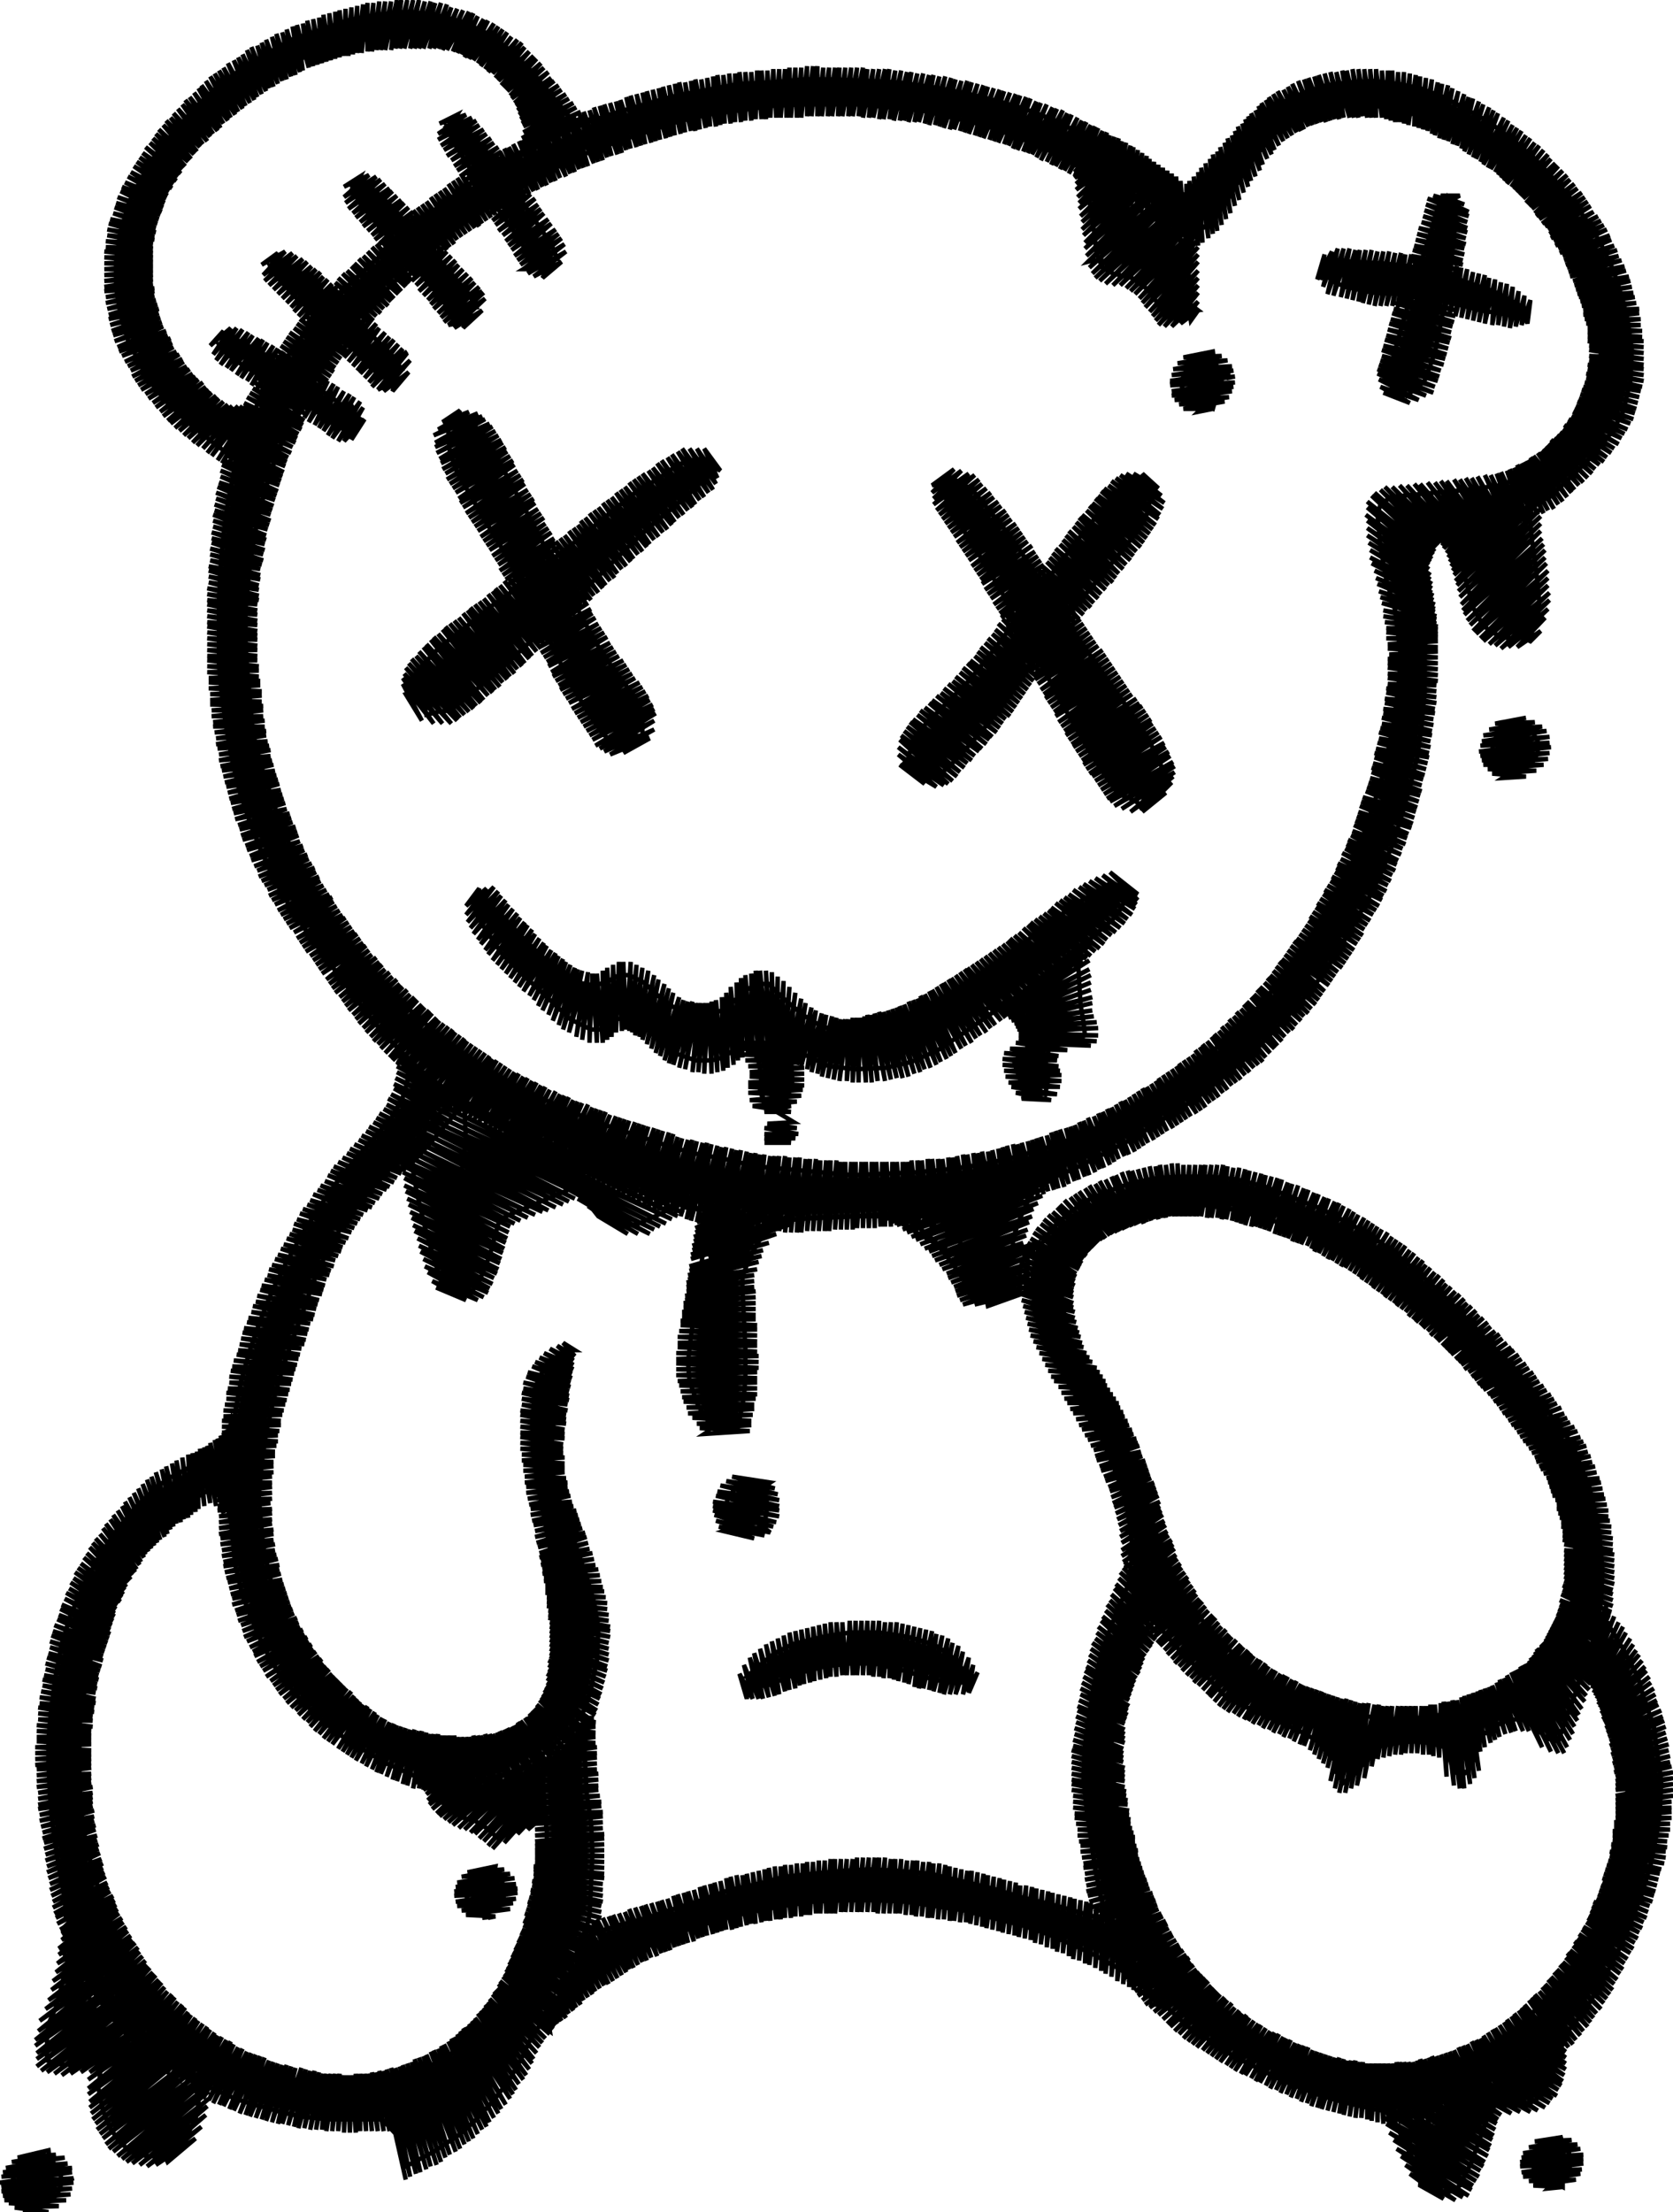 <svg version="1.1" xmlns="http://www.w3.org/2000/svg" xmlns:xlink="http://www.w3.org/1999/xlink" xmlns:ev="http://www.w3.org/2001/xml-events" width="1138" height="1504" viewBox="-569 -752 1138 1504"><path d="M -40,14 -41,22 -36,22 -41,22 -40,14 -41,22 -36,22 -34,18 -36,15 -40,14 -44,25 -49,25 -31,25 -49,22 -28,22 -49,19 -26,19 -49,15 -27,15 -47,12 -29,11 -49,-1 -50,-6 -52,-11 -50,-6 -49,-1 -52,-11 -51,-20 -53,-30 -57,-39 -46,-36 -40,-37 -33,-39 -31,-32 -30,-17 -32,-10 -35,-3 -42,-6 -49,-1 -31,0 -49,4 -31,4 -57,0 -27,-3 -59,-4 -24,-7 -60,-9 -23,-11 -60,-13 -22,-14 -60,-16 -22,-18 -59,-20 -22,-22 -59,-23 -22,-26 -60,-27 -22,-30 -62,-31 -22,-33 -64,-35 -23,-37 -65,-39 -25,-40 -67,-43 -29,-43 1,-48 30,-53 59,-58 89,-64 118,-69 126,-63 131,-56 126,-63 118,-69 126,-63 131,-56 132,-48 131,-41 125,-35 121,-29 125,-18 130,-9 135,-13 142,-8 144,-18 143,-25 142,-33 145,-39 152,-42 161,-44 169,-48 168,-57 166,-69 165,-86 164,-103 153,-91 146,-84 133,-76 118,-69 131,-80 145,-91 158,-103 172,-114 142,-90 110,-64 126,-74 142,-83 147,-62 151,-48 148,-42 134,-37 132,-33 134,-22 136,-9 126,-5 146,-4 122,-9 150,-8 119,-13 152,-13 117,-16 153,-17 115,-20 153,-21 114,-24 152,-24 113,-28 151,-27 113,-32 150,-31 114,-36 151,-34 118,-39 157,-38 122,-43 173,-41 124,-46 177,-44 124,-48 178,-48 124,-50 178,-53 123,-52 177,-57 122,-54 175,-61 121,-56 174,-65 129,-59 174,-70 119,-58 174,-74 129,-63 173,-79 117,-60 173,-84 125,-65 173,-89 115,-62 172,-93 128,-71 172,-99 112,-63 141,-82 172,-104 123,-72 172,-109 146,-90 110,-64 115,-72 110,-82 127,-94 143,-106 159,-119 175,-132 190,-146 187,-152 181,-148 162,-137 146,-125 129,-112 111,-99 94,-87 76,-76 57,-66 37,-57 17,-52 3,-51 -10,-54 -23,-62 -37,-74 -46,-83 -54,-83 -63,-78 -75,-66 -84,-63 -96,-62 -107,-65 -117,-71 -131,-84 -141,-89 -148,-89 -157,-84 -165,-82 -176,-84 -188,-91 -203,-104 -217,-118 -229,-131 -243,-142 -242,-137 -247,-137 -244,-129 -240,-122 -228,-104 -213,-89 -197,-74 -181,-59 -167,-52 -159,-52 -150,-59 -142,-60 -134,-57 -121,-45 -110,-36 -96,-31 -85,-31 -77,-33 -66,-41 -56,-43 -40,-41 -22,-35 -5,-27 13,-25 34,-26 51,-30 69,-38 87,-50 104,-62 122,-74 139,-86 156,-99 172,-113 188,-127 194,-135 198,-145 190,-146 187,-152 195,-148 205,-144 186,-159 205,-140 181,-157 204,-137 176,-155 203,-134 172,-153 201,-130 168,-151 198,-127 165,-149 196,-124 161,-147 193,-121 158,-144 190,-118 155,-142 187,-116 152,-140 184,-113 149,-138 182,-110 146,-135 179,-107 144,-133 176,-105 141,-131 173,-102 138,-129 170,-100 135,-127 167,-97 132,-125 163,-95 130,-123 160,-92 127,-121 157,-90 124,-118 154,-87 121,-116 151,-85 118,-114 148,-82 116,-112 144,-80 113,-110 141,-78 110,-108 138,-76 107,-106 135,-73 104,-104 131,-71 101,-102 128,-69 98,-100 125,-66 95,-98 122,-64 92,-96 118,-62 89,-94 115,-60 87,-93 112,-58 84,-91 108,-55 81,-89 105,-53 78,-87 102,-50 76,-86 98,-48 73,-84 95,-46 71,-83 92,-43 68,-81 88,-41 65,-79 85,-39 63,-78 81,-36 60,-76 78,-34 57,-75 75,-32 55,-73 71,-30 52,-72 68,-28 49,-71 64,-26 46,-69 60,-25 43,-68 57,-23 41,-67 53,-22 38,-66 49,-20 35,-65 45,-19 32,-64 41,-19 29,-64 37,-18 26,-63 33,-17 24,-62 28,-17 21,-62 24,-16 19,-61 20,-16 16,-60 15,-16 14,-60 11,-16 11,-60 7,-17 8,-59 2,-17 6,-59 -2,-18 3,-59 -6,-19 0,-60 -10,-20 -3,-61 -13,-22 -7,-62 -17,-23 -10,-63 -20,-25 -14,-65 -24,-27 -17,-67 -27,-28 -21,-70 -30,-30 -24,-73 -33,-31 -28,-77 -35,-32 -32,-81 -37,-32 -36,-85 -40,-33 -40,-88 -42,-34 -44,-91 -44,-34 -48,-92 -46,-34 -52,-92 -50,-35 -55,-92 -53,-35 -58,-90 -57,-35 -62,-89 -60,-34 -65,-87 -64,-33 -68,-84 -67,-31 -72,-81 -70,-28 -75,-77 -74,-26 -78,-74 -77,-24 -82,-72 -81,-23 -85,-71 -85,-22 -87,-70 -90,-22 -89,-70 -94,-23 -92,-70 -98,-23 -94,-70 -103,-25 -96,-70 -107,-26 -98,-71 -111,-28 -101,-71 -114,-29 -104,-72 -117,-31 -107,-74 -120,-34 -111,-77 -123,-36 -114,-80 -126,-39 -117,-83 -129,-42 -121,-86 -132,-45 -124,-89 -134,-47 -128,-92 -137,-48 -132,-94 -139,-50 -136,-96 -141,-51 -140,-98 -143,-52 -145,-98 -146,-51 -148,-98 -150,-50 -152,-96 -153,-47 -156,-94 -156,-45 -159,-92 -159,-43 -163,-90 -163,-43 -166,-90 -168,-43 -168,-81 -173,-45 -169,-91 -177,-47 -172,-84 -182,-50 -173,-92 -186,-52 -176,-93 -189,-55 -178,-94 -193,-58 -181,-96 -196,-62 -184,-98 -200,-65 -186,-100 -203,-68 -189,-102 -206,-72 -191,-104 -209,-75 -194,-106 -213,-78 -197,-109 -216,-81 -199,-111 -219,-84 -202,-114 -222,-87 -205,-117 -225,-90 -207,-120 -228,-93 -210,-123 -231,-96 -212,-125 -234,-99 -215,-128 -237,-103 -217,-131 -239,-106 -220,-134 -242,-110 -223,-137 -244,-113 -225,-140 -247,-117 -228,-143 -249,-121 -230,-146 -251,-125 -233,-149 -252,-130 -238,-148 -252,-136 -243,-148 -244,-143 -243,-148" fill="none" stroke="#000000" stroke-width="3" /><path d="M -147,-244 -153,-248 -159,-253 -153,-248 -147,-244 -153,-248 -159,-253 -171,-271 -182,-289 -191,-308 -200,-326 -209,-345 -218,-363 -228,-380 -239,-398 -249,-415 -259,-433 -263,-445 -264,-455 -264,-464 -259,-464 -257,-468 -250,-464 -243,-460 -233,-445 -223,-426 -213,-408 -203,-389 -193,-370 -183,-351 -173,-332 -163,-314 -151,-296 -138,-279 -132,-268 -132,-260 -132,-252 -141,-251 -147,-244 -128,-252 -145,-240 -127,-250 -154,-239 -124,-256 -158,-241 -124,-262 -161,-243 -123,-267 -164,-245 -124,-270 -166,-249 -125,-273 -168,-252 -127,-276 -170,-255 -128,-279 -172,-258 -130,-282 -174,-261 -132,-285 -176,-264 -134,-288 -178,-267 -137,-291 -180,-270 -139,-294 -182,-274 -141,-297 -184,-277 -143,-300 -186,-280 -145,-303 -188,-283 -148,-306 -189,-286 -150,-309 -191,-289 -152,-312 -193,-292 -154,-315 -194,-295 -156,-319 -196,-299 -158,-322 -197,-302 -160,-325 -199,-305 -162,-328 -201,-308 -164,-332 -202,-312 -166,-335 -204,-315 -167,-338 -205,-318 -169,-342 -207,-321 -171,-345 -192,-340 -203,-361 -214,-382 -226,-403 -238,-424 -249,-445 -260,-466 -256,-473 -268,-465 -250,-472 -271,-460 -244,-471 -274,-456 -241,-469 -273,-451 -239,-467 -273,-448 -236,-464 -272,-444 -234,-462 -270,-440 -232,-459 -269,-437 -230,-456 -268,-433 -228,-453 -266,-430 -227,-451 -265,-426 -225,-448 -263,-423 -224,-445 -261,-420 -222,-442 -259,-417 -220,-439 -257,-413 -219,-436 -256,-410 -217,-432 -254,-407 -215,-429 -252,-403 -213,-426 -250,-400 -212,-423 -248,-397 -210,-419 -246,-394 -208,-416 -244,-391 -206,-413 -242,-387 -205,-410 -240,-384 -203,-406 -238,-381 -201,-403 -236,-378 -199,-400 -234,-374 -198,-396 -232,-371 -196,-393 -230,-368 -194,-390 -229,-364 -192,-386 -227,-361 -191,-383 -225,-358 -189,-380 -223,-355 -187,-376 -221,-351 -185,-373 -220,-348 -184,-369 -218,-345 -182,-366 -216,-341 -180,-362 -215,-338 -178,-359 -213,-335 -177,-355 -212,-331 -175,-352 -210,-328 -173,-349 -208,-325 -171,-345 -176,-349 -188,-357 -203,-343 -219,-329 -235,-316 -251,-302 -267,-288 -281,-275 -290,-281 -287,-288 -285,-296 -270,-312 -253,-325 -236,-339 -219,-351 -202,-364 -186,-377 -170,-390 -153,-404 -137,-417 -119,-428 -108,-436 -99,-439 -91,-440 -91,-435 -86,-434 -90,-427 -95,-421 -111,-407 -128,-393 -144,-378 -159,-363 -175,-348 -190,-333 -206,-318 -222,-303 -238,-289 -255,-275 -263,-269 -271,-268 -279,-266 -281,-276 -290,-281 -293,-280 -282,-262 -295,-287 -274,-260 -295,-291 -268,-260 -294,-294 -262,-260 -293,-298 -258,-262 -291,-301 -256,-264 -289,-304 -253,-266 -286,-306 -250,-268 -284,-309 -247,-270 -281,-312 -245,-272 -279,-314 -242,-274 -276,-317 -240,-276 -274,-319 -237,-279 -271,-321 -234,-281 -268,-324 -232,-283 -266,-326 -229,-285 -263,-328 -227,-288 -260,-330 -224,-290 -257,-332 -222,-292 -254,-335 -219,-294 -251,-337 -217,-297 -249,-339 -214,-299 -246,-341 -212,-301 -243,-343 -209,-304 -240,-345 -207,-306 -237,-348 -204,-309 -234,-350 -201,-311 -232,-352 -199,-314 -229,-354 -196,-316 -226,-357 -194,-319 -223,-359 -191,-321 -220,-361 -188,-324 -217,-363 -186,-326 -214,-365 -183,-329 -211,-368 -181,-331 -208,-370 -178,-334 -205,-372 -175,-336 -203,-375 -173,-339 -200,-377 -170,-341 -197,-379 -167,-344 -194,-382 -165,-347 -191,-384 -162,-349 -188,-386 -159,-352 -185,-388 -157,-354 -182,-391 -154,-357 -179,-393 -151,-359 -176,-395 -149,-362 -174,-398 -146,-365 -171,-400 -143,-367 -168,-403 -140,-370 -165,-405 -138,-372 -162,-407 -135,-375 -159,-410 -132,-377 -156,-412 -129,-380 -153,-414 -127,-382 -150,-417 -124,-385 -147,-419 -121,-387 -144,-421 -118,-390 -141,-424 -115,-392 -138,-426 -112,-395 -135,-428 -110,-397 -132,-430 -107,-400 -128,-432 -104,-402 -125,-434 -101,-405 -122,-437 -98,-407 -119,-439 -96,-409 -115,-441 -93,-412 -112,-443 -90,-414 -108,-445 -87,-417 -105,-447 -84,-419 -100,-447 -82,-423 -95,-447 -81,-427 -90,-447 -79,-432 -83,-434 -79,-432" fill="none" stroke="#000000" stroke-width="3" /><path d="M 68,-265 72,-259 76,-253 72,-259 68,-265 76,-253 66,-243 58,-231 62,-222 69,-225 76,-230 90,-245 104,-261 117,-278 129,-295 140,-312 153,-328 166,-344 179,-359 192,-375 205,-391 211,-402 213,-411 215,-420 210,-420 208,-425 201,-422 194,-419 181,-406 168,-390 155,-373 142,-356 129,-339 116,-322 103,-305 90,-289 75,-274 60,-259 52,-249 50,-241 48,-233 58,-231 62,-222 45,-234 60,-219 43,-232 68,-217 42,-239 73,-218 42,-244 76,-219 43,-249 79,-221 44,-252 82,-224 46,-255 84,-227 48,-258 87,-230 50,-261 89,-233 52,-263 92,-235 55,-266 94,-238 57,-269 97,-241 60,-271 99,-243 63,-274 102,-246 65,-276 104,-249 68,-279 106,-251 71,-281 109,-254 73,-284 111,-257 76,-287 113,-260 79,-289 115,-263 81,-292 118,-265 84,-295 120,-268 86,-298 122,-271 89,-301 124,-274 91,-303 126,-277 94,-306 128,-280 96,-309 130,-283 98,-312 132,-286 101,-315 134,-289 103,-318 136,-292 106,-321 139,-295 108,-324 141,-298 110,-328 143,-301 113,-331 145,-304 115,-334 134,-325 150,-345 165,-364 181,-383 196,-403 212,-423 208,-430 219,-420 202,-430 221,-415 197,-430 223,-410 193,-429 222,-406 190,-427 220,-402 187,-425 219,-399 185,-422 217,-395 182,-420 215,-392 180,-418 213,-389 178,-415 211,-386 176,-413 209,-383 174,-410 207,-380 172,-408 204,-377 170,-405 202,-374 167,-402 200,-371 165,-400 197,-368 163,-397 195,-365 161,-394 192,-362 158,-391 190,-359 156,-388 188,-356 154,-385 185,-354 152,-382 183,-351 149,-379 180,-348 147,-376 178,-345 145,-373 175,-342 143,-370 173,-339 140,-367 170,-337 138,-364 168,-334 136,-361 165,-331 133,-358 163,-328 131,-355 161,-325 129,-352 158,-322 127,-349 156,-319 124,-346 154,-316 122,-343 151,-313 120,-340 149,-310 117,-337 147,-307 115,-334 123,-334 135,-337 146,-319 157,-301 168,-284 179,-266 191,-248 202,-230 212,-213 221,-215 221,-223 221,-231 212,-250 200,-268 187,-286 175,-303 163,-320 151,-338 140,-355 128,-373 116,-390 103,-406 94,-417 86,-423 78,-427 78,-422 72,-422 74,-414 77,-407 88,-389 100,-370 111,-352 121,-333 132,-314 142,-295 152,-276 163,-257 174,-238 186,-220 192,-212 200,-209 207,-205 212,-213 221,-215 206,-202 224,-213 208,-200 228,-220 200,-200 229,-224 194,-202 230,-227 189,-204 230,-231 186,-207 229,-234 184,-209 227,-238 182,-212 226,-241 180,-215 224,-244 178,-218 223,-247 176,-221 221,-251 174,-224 219,-254 172,-226 217,-257 170,-229 215,-260 168,-232 214,-263 167,-235 212,-266 165,-238 210,-269 163,-241 208,-272 161,-244 206,-274 160,-246 204,-277 158,-249 201,-280 156,-252 199,-283 155,-255 197,-286 153,-258 195,-289 151,-261 193,-292 149,-265 191,-295 148,-268 189,-298 146,-271 187,-301 144,-274 185,-304 142,-277 183,-307 141,-280 181,-310 139,-283 178,-313 137,-287 176,-316 135,-290 174,-319 134,-293 172,-322 132,-296 170,-325 130,-299 168,-328 128,-303 166,-331 127,-306 164,-334 125,-309 162,-337 123,-312 160,-340 121,-316 157,-343 120,-319 155,-346 118,-322 153,-349 116,-325 151,-353 114,-328 149,-356 112,-332 147,-359 111,-335 145,-362 109,-338 143,-365 107,-341 141,-368 105,-345 139,-371 103,-348 137,-374 101,-351 135,-377 99,-355 133,-381 98,-358 130,-384 96,-361 128,-387 94,-364 126,-390 92,-367 124,-393 90,-371 122,-396 88,-374 119,-399 86,-377 117,-402 84,-380 115,-405 82,-383 112,-408 80,-387 110,-411 78,-390 107,-414 76,-393 105,-417 74,-396 102,-420 72,-399 99,-423 70,-402 97,-426 68,-405 94,-429 66,-409 90,-430 66,-413 85,-432 65,-417 80,-433 65,-422 70,-423 65,-422" fill="none" stroke="#000000" stroke-width="3" /><path d="M 335,-573 343,-575 351,-574 343,-575 335,-573 343,-575 351,-574 371,-573 390,-571 410,-567 429,-560 447,-554 460,-547 467,-543 463,-542 467,-539 457,-538 438,-541 419,-546 401,-550 382,-552 365,-553 346,-557 339,-560 333,-565 338,-568 335,-573 329,-562 332,-579 327,-562 337,-581 331,-557 341,-583 334,-552 345,-583 338,-551 349,-583 343,-550 353,-582 347,-549 356,-582 351,-548 360,-582 355,-547 364,-582 358,-546 368,-581 362,-545 372,-581 366,-544 376,-581 370,-544 380,-580 374,-544 384,-580 378,-544 387,-579 382,-544 392,-561 411,-557 430,-551 448,-546 467,-541 470,-532 472,-548 466,-531 468,-551 462,-530 464,-554 458,-529 460,-557 454,-530 456,-559 450,-531 452,-560 446,-531 448,-562 441,-532 444,-563 437,-533 441,-565 433,-534 437,-566 429,-535 433,-567 425,-536 429,-569 421,-537 425,-570 417,-538 422,-571 413,-539 418,-573 409,-540 414,-574 405,-541 410,-575 401,-542 407,-576 397,-543 403,-577 394,-543 399,-578 390,-544 395,-578 386,-544 391,-579 382,-544 394,-554 404,-556 408,-573 412,-590 414,-603 414,-617 409,-611 404,-593 398,-575 393,-557 387,-539 382,-521 377,-503 377,-495 378,-487 385,-488 388,-483 394,-488 400,-493 407,-512 411,-532 415,-552 418,-572 420,-592 421,-607 419,-615 416,-613 414,-617 420,-617 424,-619 411,-619 427,-613 406,-619 430,-608 402,-617 430,-605 401,-613 429,-601 400,-609 429,-597 399,-605 429,-594 398,-601 428,-590 396,-597 428,-586 395,-593 427,-583 394,-589 427,-579 393,-585 426,-575 392,-582 426,-572 391,-578 425,-568 390,-575 425,-564 388,-571 424,-560 387,-567 424,-556 386,-564 423,-552 385,-560 423,-548 384,-556 422,-545 383,-553 421,-541 381,-549 421,-537 380,-546 420,-533 379,-542 419,-530 378,-539 418,-526 377,-535 418,-522 376,-532 417,-519 375,-528 416,-515 374,-524 415,-511 373,-521 414,-508 372,-517 413,-504 371,-514 411,-500 371,-510 410,-496 370,-507 409,-493 369,-504 407,-489 368,-501 406,-485 368,-498 401,-483 369,-494 396,-480 370,-489 390,-478 372,-485 390,-478 385,-480 390,-478" fill="none" stroke="#000000" stroke-width="3" /><path d="M -47,259 -51,261 -49,263 -51,261 -47,259 -51,261 -49,263 -54,257 -62,256 -69,260 -74,267 -76,275 -74,283 -68,289 -60,290 -52,286 -48,279 -47,271 -49,263 -61,272 -69,279 -74,288 -77,289 -56,294 -80,286 -49,292 -82,282 -45,290 -49,287 -56,274 -48,258 -45,256 -71,252 -42,260 -75,255 -40,264 -79,258 -39,268 -81,262 -39,272 -82,265 -39,275 -84,269 -39,279 -84,272 -41,283 -84,275 -43,286 -83,278 -45,290 -64,286 -82,282 -45,290 -50,289 -45,290" fill="none" stroke="#000000" stroke-width="3" /><path d="M -24,366 -19,373 -9,371 -19,373 -24,366 -19,373 -2,370 15,368 32,369 49,373 66,378 78,384 90,388 85,382 77,373 66,366 49,361 29,358 9,358 -10,361 -30,366 -42,372 -52,380 -61,388 -56,389 -59,395 -47,394 -27,386 -8,381 10,379 26,379 46,384 66,390 77,392 88,392 86,388 90,388 89,398 96,385 90,399 93,380 86,400 90,375 81,400 86,371 77,400 83,367 73,400 79,365 70,399 76,362 66,398 72,360 63,397 68,359 59,396 65,357 56,396 61,356 53,395 57,355 49,393 53,354 46,392 49,353 42,391 45,352 39,390 41,351 36,389 37,351 32,389 33,351 29,388 29,350 25,388 25,350 22,387 21,350 18,387 17,350 14,387 13,350 11,387 9,350 7,387 4,351 4,387 0,351 0,388 -4,351 -4,388 -8,352 -7,389 -12,353 -11,390 -16,354 -15,391 -20,355 -18,392 -24,356 -22,393 -28,357 -25,394 -32,358 -28,396 -36,360 -32,397 -40,362 -35,398 -44,364 -39,400 -48,366 -42,401 -52,369 -46,402 -56,372 -50,403 -59,375 -53,403 -63,380 -57,403 -66,386 -61,403 -60,398 -61,403" fill="none" stroke="#000000" stroke-width="3" /><path d="M -244,523 -250,529 -252,537 -250,529 -244,523 -250,529 -252,537 -248,544 -241,547 -233,546 -227,540 -225,532 -229,525 -236,521 -244,523 -234,529 -232,517 -251,521 -226,519 -255,524 -222,522 -258,528 -219,525 -259,531 -218,529 -260,534 -217,532 -260,537 -217,535 -259,541 -218,539 -258,544 -220,542 -255,547 -222,546 -252,550 -232,551 -241,552 -232,551 -237,552 -232,551" fill="none" stroke="#000000" stroke-width="3" /><path d="M -551,717 -558,724 -561,732 -558,724 -551,717 -558,724 -561,732 -558,741 -551,747 -543,748 -536,745 -530,740 -527,732 -528,725 -533,718 -542,715 -551,717 -540,727 -535,717 -536,710 -557,715 -531,713 -561,718 -525,715 -565,722 -523,719 -567,725 -520,722 -568,728 -520,725 -569,732 -519,729 -568,735 -564,734 -551,741 -552,752 -536,752 -559,749 -529,748 -563,746 -524,744 -566,744 -521,740 -567,741 -520,736 -568,738 -519,732 -568,735 -519,729 -523,731 -519,729" fill="none" stroke="#000000" stroke-width="3" /><path d="M 473,719 476,726 483,731 476,726 473,719 476,726 483,731 491,731 497,726 500,718 498,711 491,706 483,706 476,711 473,719 494,731 494,735 488,732 484,736 494,735 474,734 503,730 471,731 506,726 467,728 507,723 466,725 508,719 465,721 508,716 465,718 508,713 466,715 506,709 467,712 504,706 471,708 500,703 475,704 494,701 489,703 494,701" fill="none" stroke="#000000" stroke-width="3" /><path d="M 459,-227 466,-229 473,-233 466,-229 459,-227 466,-229 473,-233 477,-240 477,-248 473,-255 465,-259 457,-258 450,-253 446,-246 447,-238 451,-231 459,-227 453,-223 469,-224 446,-226 476,-228 443,-229 481,-232 440,-232 484,-236 439,-235 485,-240 438,-238 486,-244 437,-241 485,-247 438,-245 485,-251 439,-248 483,-255 440,-252 480,-258 444,-256 475,-261 448,-260 469,-264 448,-260 453,-261 448,-260" fill="none" stroke="#000000" stroke-width="3" /><path d="M 258,-481 262,-488 262,-496 262,-488 258,-481 262,-488 262,-496 259,-503 253,-507 246,-507 240,-503 236,-497 235,-489 238,-482 244,-478 252,-477 258,-481 256,-474 250,-476 246,-472 256,-474 236,-474 264,-479 233,-477 267,-482 230,-480 269,-486 228,-483 270,-489 228,-486 271,-492 227,-490 271,-496 266,-495 258,-498 256,-513 236,-509 262,-510 232,-505 266,-507 229,-501 269,-503 228,-497 270,-500 227,-493 248,-495 268,-497 248,-494 227,-490 271,-496 227,-493 232,-492 227,-493" fill="none" stroke="#000000" stroke-width="3" /><path d="M -200,484 -205,481 -200,484 -205,481 -204,467 -205,451 -220,458 -237,462 -252,464 -262,464 -273,462 -270,471 -265,477 -254,484 -246,486 -238,491 -230,498 -217,489 -204,482 -224,475 -243,469 -263,463 -282,457 -286,460 -279,458 -279,454 -286,460 -274,455 -284,462 -271,455 -281,465 -267,456 -279,468 -262,456 -278,472 -258,457 -277,475 -253,457 -275,478 -248,457 -272,481 -243,457 -270,483 -238,456 -267,485 -231,455 -264,487 -225,453 -261,489 -218,452 -257,491 -211,448 -253,492 -203,445 -249,494 -227,472 -198,443 -218,466 -246,495 -198,448 -243,498 -198,452 -240,500 -198,456 -237,503 -198,461 -234,505 -198,465 -226,501 -198,470 -217,495 -198,475 -210,492 -197,481 -203,488 -197,481 -200,485 -197,481" fill="none" stroke="#000000" stroke-width="3" /><path d="M 378,687 382,695 386,704 382,695 378,687 386,704 394,720 399,729 404,734 411,738 418,738 424,734 432,718 438,701 442,690 445,680 462,679 474,677 480,672 484,665 487,658 489,649 488,640 473,652 456,663 438,673 418,680 398,684 378,687 400,687 415,687 435,678 455,670 466,664 479,652 489,634 486,630 490,636 495,635 486,630 495,639 484,633 496,643 481,635 496,647 478,638 496,651 476,640 496,655 473,643 495,659 470,645 494,663 466,647 493,666 463,650 491,669 460,652 490,673 456,654 487,675 453,657 485,678 449,659 482,681 445,661 477,683 441,663 472,684 437,665 465,684 433,667 459,685 429,669 452,686 424,670 450,689 420,672 449,692 415,674 448,696 410,675 447,700 404,676 446,703 399,677 445,707 394,679 444,710 388,679 443,714 413,698 381,680 407,696 441,718 413,702 375,681 406,700 440,721 413,706 369,681 373,683 385,698 392,708 398,720 397,734 413,743 390,726 421,744 387,720 426,742 384,714 430,741 381,709 432,737 379,703 433,734 376,698 435,731 409,714 374,692 400,707 437,728 405,708 371,687 396,701 438,724 412,708 369,681 386,691 404,701 422,711 440,721 406,702 369,681 373,684 369,681" fill="none" stroke="#000000" stroke-width="3" /><path d="M -520,563 -521,572 -523,581 -521,572 -520,563 -523,581 -527,598 -531,613 -536,624 -537,634 -537,649 -526,652 -513,651 -500,649 -502,668 -499,683 -494,695 -488,704 -480,711 -469,714 -460,714 -453,712 -446,707 -442,700 -436,689 -434,678 -434,666 -450,655 -462,646 -476,633 -485,624 -496,609 -505,596 -514,580 -520,563 -522,549 -518,546 -525,552 -517,550 -526,559 -515,553 -527,562 -514,556 -527,567 -513,560 -528,572 -515,593 -505,613 -495,634 -485,655 -476,675 -466,696 -455,718 -436,702 -463,720 -432,694 -469,721 -429,686 -474,720 -428,680 -479,719 -427,675 -450,693 -483,718 -459,697 -427,670 -455,692 -486,716 -464,697 -427,666 -450,684 -489,714 -460,689 -427,661 -455,682 -492,711 -466,689 -430,659 -461,683 -495,709 -472,689 -433,657 -457,675 -497,706 -468,681 -437,655 -463,675 -499,702 -474,681 -440,653 -469,675 -501,699 -479,681 -443,651 -465,668 -503,696 -476,673 -446,648 -471,667 -504,692 -481,673 -449,646 -476,666 -506,689 -452,644 -507,685 -455,642 -508,681 -458,640 -508,677 -460,637 -509,672 -463,635 -509,668 -465,632 -509,662 -468,630 -508,657 -471,627 -514,657 -473,625 -521,658 -476,622 -527,659 -478,619 -532,658 -480,616 -537,657 -483,613 -510,633 -541,656 -520,639 -485,610 -507,626 -544,653 -517,631 -487,608 -511,625 -544,648 -521,630 -489,605 -544,644 -492,602 -545,639 -494,599 -545,635 -496,595 -543,629 -498,592 -542,622 -499,589 -538,614 -501,585 -536,608 -503,582 -534,601 -505,578 -533,595 -507,575 -531,589 -509,571 -530,583 -510,567 -529,577 -512,563 -528,572 -513,560 -528,572 -518,565 -508,584 -500,598 -487,616 -479,626 -463,641 -454,649 -437,661 -427,667 -409,675 -396,679 -378,684 -365,687 -346,689 -326,689 -314,689 -309,689 -297,702 -293,721 -274,711 -256,699 -246,690 -234,677 -223,663 -214,647 -207,632 -194,615 -188,606 -178,587 -172,568 -168,550 -167,529 -166,508 -167,487 -170,467 -171,446 -172,425 -184,438 -192,445 -200,451 -199,472 -198,485 -197,493 -197,514 -199,530 -204,552 -208,567 -216,587 -224,603 -235,620 -248,633 -264,646 -281,655 -299,662 -318,666 -336,667 -353,665 -374,661 -387,657 -407,649 -426,638 -443,625 -458,610 -472,593 -483,575 -493,557 -500,538 -506,520 -511,499 -514,478 -515,456 -515,435 -515,421 -512,400 -509,382 -503,361 -498,340 -489,320 -477,302 -467,291 -453,278 -435,266 -427,261 -420,265 -414,272 -414,257 -413,242 -412,227 -419,234 -435,243 -454,253 -461,258 -476,272 -490,289 -502,307 -512,326 -521,346 -527,366 -531,387 -534,409 -536,430 -536,447 -535,469 -533,490 -530,511 -526,533 -524,548 -518,565 -506,570 -491,588 -476,607 -460,625 -441,639 -422,653 -400,663 -381,670 -357,674 -334,678 -310,675 -286,672 -276,669 -255,657 -237,646 -221,628 -207,608 -200,596 -193,575 -185,554 -183,539 -182,517 -181,495 -181,473 -180,458 -176,437 -169,416 -165,416 -174,416 -164,419 -177,421 -164,422 -180,424 -164,426 -184,428 -164,429 -187,432 -164,433 -191,436 -163,436 -195,440 -163,440 -200,444 -163,443 -206,448 -163,447 -208,452 -163,451 -208,455 -162,454 -208,459 -162,458 -208,463 -162,462 -208,466 -162,465 -207,470 -161,469 -207,474 -160,473 -207,478 -160,476 -207,481 -159,480 -207,485 -159,483 -205,488 -159,487 -205,492 -159,491 -205,496 -158,495 -205,500 -158,498 -205,503 -158,502 -205,506 -158,506 -205,508 -158,510 -205,511 -158,514 -205,514 -158,518 -206,517 -158,522 -206,519 -158,525 -206,522 -159,529 -206,525 -159,533 -207,527 -159,537 -207,530 -159,541 -208,533 -160,544 -208,535 -160,548 -209,538 -160,552 -210,541 -161,556 -210,543 -162,560 -211,546 -162,563 -212,549 -163,567 -212,552 -164,571 -213,554 -165,575 -213,557 -166,578 -214,560 -168,582 -215,562 -169,585 -216,565 -170,589 -217,567 -172,592 -218,570 -173,596 -219,572 -175,599 -220,575 -216,577 -209,598 -220,620 -228,633 -247,649 -261,662 -284,672 -298,674 -322,677 -340,677 -364,674 -379,670 -403,661 -424,652 -443,637 -463,621 -473,609 -489,590 -500,568 -510,545 -516,526 -521,501 -524,482 -525,457 -525,432 -525,410 -521,385 -516,363 -510,341 -501,320 -489,301 -479,288 -462,272 -443,259 -433,253 -417,237 -407,217 -410,213 -409,221 -404,220 -410,213 -405,225 -413,216 -406,231 -414,218 -407,237 -415,220 -408,245 -417,222 -409,254 -419,224 -409,266 -421,226 -409,279 -423,227 -412,282 -426,229 -417,277 -428,231 -422,272 -430,232 -426,270 -433,233 -430,272 -435,235 -434,274 -438,236 -436,276 -441,237 -439,278 -445,239 -441,280 -449,241 -444,281 -452,243 -446,283 -456,245 -449,284 -459,247 -451,286 -463,249 -453,288 -466,252 -455,291 -469,254 -457,293 -472,257 -460,295 -475,260 -462,297 -478,263 -464,299 -481,266 -466,301 -484,269 -468,303 -486,272 -470,305 -489,275 -471,307 -492,278 -473,310 -494,281 -474,312 -497,284 -476,315 -499,287 -477,317 -501,291 -479,319 -504,294 -480,322 -506,297 -482,324 -508,300 -483,327 -510,304 -484,329 -512,307 -485,332 -514,311 -486,334 -516,314 -487,337 -518,317 -489,339 -519,321 -490,342 -521,324 -491,345 -522,328 -491,347 -524,331 -492,350 -525,335 -493,353 -527,339 -494,356 -528,342 -494,359 -529,346 -495,362 -530,349 -496,365 -532,353 -497,368 -533,357 -498,371 -534,360 -499,374 -535,364 -499,377 -535,368 -500,381 -536,372 -501,384 -537,375 -502,387 -538,379 -502,390 -538,383 -503,393 -539,387 -503,396 -540,390 -504,399 -540,394 -504,403 -541,398 -504,406 -542,402 -505,409 -542,406 -505,412 -543,409 -506,415 -543,413 -506,418 -543,417 -506,422 -544,421 -507,425 -544,425 -507,428 -544,429 -507,431 -544,432 -507,434 -545,436 -507,438 -545,440 -507,441 -545,444 -507,444 -545,448 -507,447 -544,451 -507,450 -544,455 -507,454 -544,459 -507,457 -544,463 -507,460 -543,467 -506,463 -543,471 -506,467 -543,475 -506,470 -543,478 -506,473 -542,482 -506,476 -542,486 -505,479 -541,490 -505,483 -540,494 -505,486 -540,498 -504,489 -539,501 -504,492 -539,505 -503,496 -538,509 -503,499 -538,513 -502,502 -537,517 -502,505 -537,521 -501,508 -536,525 -500,512 -535,529 -499,515 -535,533 -499,518 -534,537 -498,521 -533,541 -497,524 -533,545 -496,528 -532,549 -495,531 -531,552 -494,534 -530,556 -492,537 -528,560 -491,540 -527,563 -490,543 -525,567 -489,546 -524,571 -488,549 -522,574 -486,552 -520,577 -485,555 -519,581 -483,558 -517,584 -482,561 -515,588 -480,564 -513,591 -479,567 -511,595 -477,569 -509,598 -475,572 -507,602 -474,575 -505,605 -472,578 -503,608 -470,581 -501,611 -469,584 -498,614 -467,586 -496,617 -465,589 -494,620 -463,591 -492,623 -461,594 -489,626 -459,596 -487,629 -457,599 -484,632 -455,602 -481,635 -452,604 -479,637 -450,606 -476,640 -448,609 -473,643 -445,611 -471,645 -443,613 -468,648 -441,616 -465,651 -439,618 -462,654 -436,620 -459,656 -434,622 -456,658 -431,624 -453,660 -428,626 -450,662 -426,628 -447,664 -423,630 -444,667 -421,632 -440,669 -418,633 -437,671 -415,635 -434,673 -412,636 -431,675 -410,638 -427,676 -407,640 -424,678 -404,641 -420,679 -401,643 -417,680 -398,644 -413,682 -395,645 -410,683 -392,646 -406,685 -389,647 -402,686 -386,649 -399,687 -383,650 -395,688 -380,651 -391,689 -377,652 -388,690 -374,652 -384,691 -371,653 -380,692 -368,654 -377,692 -364,654 -373,693 -361,655 -369,694 -358,656 -366,695 -355,656 -362,695 -352,657 -358,696 -349,658 -354,696 -347,658 -350,696 -344,658 -347,697 -341,658 -343,697 -338,658 -339,697 -335,659 -335,698 -333,659 -331,698 -330,659 -327,698 -327,658 -324,697 -324,658 -320,697 -321,658 -316,697 -319,658 -312,697 -316,657 -308,697 -313,657 -304,697 -311,656 -302,694 -307,668 -293,730 -300,698 -308,656 -300,686 -290,728 -297,693 -306,655 -298,682 -286,726 -292,699 -303,654 -293,688 -283,725 -290,694 -300,654 -291,683 -279,723 -288,690 -297,653 -289,678 -276,721 -283,695 -295,652 -284,684 -272,720 -281,690 -292,651 -282,679 -269,718 -279,685 -289,650 -281,674 -266,715 -274,690 -287,648 -263,713 -284,647 -259,711 -281,646 -256,709 -279,645 -253,706 -276,643 -250,704 -274,642 -247,702 -271,641 -244,699 -269,639 -241,696 -267,638 -238,694 -264,636 -236,691 -262,634 -233,688 -260,633 -230,685 -258,631 -228,682 -256,629 -225,679 -254,627 -222,675 -252,626 -220,672 -250,624 -218,669 -248,622 -216,665 -246,620 -213,662 -244,617 -211,659 -242,615 -209,655 -240,613 -207,651 -239,611 -206,648 -237,609 -204,644 -236,607 -202,640 -234,604 -200,637 -233,602 -198,634 -231,600 -195,631 -230,597 -193,628 -229,595 -191,625 -227,592 -188,622 -226,590 -186,619 -225,587 -184,616 -224,585 -182,613 -223,582 -180,609 -222,580 -179,606 -221,577 -177,603 -220,575 -175,599 -188,612 -172,598 -154,586 -136,575 -117,566 -99,559 -79,553 -58,548 -37,544 -16,541 6,540 27,540 47,541 67,544 87,547 106,552 126,557 141,562 160,570 175,577 193,587 210,597 203,583 196,569 189,555 168,549 147,543 126,538 106,532 85,527 64,522 42,520 23,519 4,520 -16,522 -35,524 -54,529 -73,533 -92,540 -111,546 -129,552 -148,557 -167,563 -173,579 -180,596 -188,612 -199,626 -195,629 -196,623 -202,622 -195,629 -200,619 -193,627 -198,615 -190,624 -196,611 -187,622 -195,608 -184,620 -193,604 -182,617 -191,600 -179,615 -189,597 -177,613 -187,593 -174,611 -185,589 -172,608 -183,584 -169,606 -182,580 -166,604 -180,576 -164,602 -178,572 -161,600 -176,567 -158,598 -175,563 -155,597 -173,558 -152,595 -170,556 -149,593 -166,554 -146,591 -163,553 -143,589 -159,552 -141,587 -155,551 -138,586 -152,550 -135,584 -148,549 -132,582 -144,548 -129,581 -141,546 -126,579 -137,545 -122,578 -133,544 -119,576 -130,543 -116,575 -126,542 -113,574 -122,541 -110,572 -119,540 -107,571 -115,539 -104,570 -111,537 -101,569 -108,536 -97,568 -104,535 -94,566 -101,534 -91,565 -97,533 -88,564 -93,531 -84,563 -90,530 -81,562 -86,529 -78,561 -83,528 -75,560 -79,527 -71,560 -75,525 -68,559 -72,524 -65,558 -68,523 -61,557 -64,523 -58,556 -61,522 -55,556 -57,521 -51,555 -53,520 -48,554 -49,519 -45,554 -46,518 -41,553 -42,517 -38,553 -38,517 -35,552 -35,516 -31,552 -31,516 -28,551 -27,515 -24,551 -23,515 -21,550 -20,514 -18,550 -16,514 -14,549 -12,513 -11,549 -8,513 -7,549 -4,512 -4,549 -1,512 -1,549 3,512 3,548 7,512 6,548 11,512 10,548 14,511 14,548 18,511 17,548 22,511 21,548 26,511 25,548 29,511 28,549 33,511 32,549 37,512 36,549 40,512 40,549 44,512 43,549 48,513 47,550 52,513 51,550 55,513 54,551 59,514 58,551 63,514 62,552 66,515 65,552 70,515 69,553 74,516 73,553 77,517 77,554 81,518 80,554 85,519 84,555 89,520 88,555 92,520 91,556 96,521 95,557 100,522 99,558 103,523 102,559 107,524 106,560 111,525 110,561 114,526 113,562 118,527 117,563 122,528 121,564 125,530 124,565 129,530 128,566 133,531 132,567 136,532 135,569 140,533 139,570 144,534 143,572 147,535 147,573 151,536 150,575 155,537 154,576 159,538 158,578 162,539 161,580 166,540 165,581 170,541 169,583 173,542 172,584 177,543 176,586 181,544 180,588 185,545 183,590 188,546 187,592 192,549 191,595 196,556 195,597 200,563 199,599 203,570 202,601 207,577 206,604 210,585 210,606 213,591 214,608 218,601 218,611 223,611 239,626 252,634 270,646 290,656 309,665 330,673 344,677 365,682 377,684 394,684 407,683 428,678 444,671 456,664 474,652 490,637 502,624 512,610 521,595 531,576 540,556 548,535 554,515 558,494 560,480 561,459 558,438 556,422 549,402 545,388 535,369 524,351 517,372 514,382 524,401 530,418 534,433 538,454 538,476 537,490 534,511 528,531 520,551 513,566 502,584 489,601 479,611 464,626 446,638 434,644 416,652 395,657 385,658 364,659 342,656 324,651 304,642 288,634 270,623 254,609 239,593 227,575 216,557 207,537 199,517 194,496 190,474 188,453 187,434 189,415 194,394 202,374 207,364 218,346 211,330 203,314 195,334 187,353 180,373 175,394 172,414 169,435 168,456 170,477 173,498 176,519 180,539 187,559 193,573 205,590 212,601 223,611 220,598 209,576 198,554 190,531 184,508 181,484 178,459 178,444 181,420 184,396 189,377 197,354 204,330 203,306 199,303 204,312 207,309 199,303 210,317 198,306 214,325 196,310 218,333 195,314 222,341 193,317 226,350 192,321 224,353 190,325 222,356 189,328 219,359 187,332 217,363 186,336 215,366 184,339 214,368 183,343 212,371 181,347 210,374 180,350 209,377 178,354 208,380 177,358 207,383 176,362 206,386 174,365 204,389 173,369 203,392 172,373 202,395 171,377 201,398 170,381 200,401 169,384 199,404 168,388 199,408 167,392 198,411 166,396 198,414 166,400 197,417 165,404 196,420 164,408 196,424 164,411 196,427 163,415 196,430 163,419 196,433 162,423 195,437 162,427 195,440 161,431 195,443 161,435 195,446 160,438 196,450 160,442 196,453 160,446 196,456 160,450 196,459 160,454 196,463 160,458 197,466 160,461 197,469 160,465 198,472 161,469 198,475 161,473 199,479 161,477 199,482 162,481 200,485 162,484 200,488 163,488 201,491 164,492 202,494 164,496 203,497 165,500 203,500 166,503 204,503 166,507 205,506 167,511 205,509 168,515 206,512 168,518 207,515 169,522 208,518 169,526 209,521 170,530 210,524 170,534 211,526 171,537 212,529 172,541 213,532 173,545 215,535 175,548 216,538 176,552 217,540 177,555 218,543 179,559 219,546 180,563 221,549 181,566 222,551 183,570 224,554 184,573 225,556 186,577 226,559 188,580 228,562 190,583 229,564 192,586 231,567 194,590 233,570 196,593 234,572 198,596 236,574 201,599 238,577 203,602 240,579 205,605 241,582 208,608 243,584 210,611 245,587 213,613 247,589 216,616 249,591 219,618 251,593 222,621 253,595 225,624 255,598 227,626 257,600 230,629 259,602 233,631 261,604 236,634 264,606 239,636 266,608 242,638 269,610 245,640 271,613 249,642 274,615 252,644 276,617 255,646 279,618 258,648 281,620 261,650 284,622 265,652 287,624 268,654 289,625 271,656 292,627 275,658 295,629 278,659 298,630 282,661 301,631 285,663 304,633 288,664 306,634 292,666 309,635 295,668 312,637 299,669 315,638 302,671 318,639 306,672 321,640 309,674 324,642 313,675 327,643 316,677 330,644 320,678 333,645 323,680 336,646 327,681 339,647 330,682 342,647 334,683 345,648 338,684 347,649 342,685 350,649 345,686 353,649 349,687 356,650 353,688 358,650 357,688 361,651 361,689 364,651 364,690 367,651 368,691 369,651 372,692 372,651 376,692 375,651 380,692 378,651 384,692 381,650 388,693 383,650 391,693 386,650 395,692 389,650 399,692 392,650 403,692 395,649 407,692 397,648 411,691 400,648 414,690 403,647 418,689 405,646 422,688 408,646 426,687 411,645 429,686 414,644 433,685 417,643 436,683 420,642 440,682 423,640 443,680 426,639 447,679 429,638 450,677 432,636 454,675 435,635 457,674 438,634 460,671 440,632 463,669 443,630 466,667 446,628 469,665 448,627 472,663 451,625 475,660 454,623 479,658 456,621 481,656 459,619 484,653 461,617 487,651 464,615 490,648 466,613 493,645 468,611 495,643 471,608 498,640 473,606 501,638 475,604 503,635 478,602 506,632 480,599 508,629 482,597 511,626 484,594 513,623 486,592 515,620 488,589 517,617 490,587 520,614 492,584 522,610 494,582 524,607 496,579 526,604 497,576 528,601 499,574 529,597 501,571 531,594 502,568 533,590 504,566 535,587 505,563 536,583 507,560 538,580 508,558 540,576 510,555 542,573 511,552 543,569 512,550 545,566 513,547 546,562 514,544 548,559 515,541 549,555 517,539 551,552 518,536 552,548 519,533 553,544 520,530 555,541 521,528 556,537 521,525 557,534 522,522 558,530 523,519 559,526 524,516 560,522 525,513 561,519 526,510 563,515 526,507 564,511 527,505 564,507 527,502 565,504 528,499 565,500 528,496 566,496 528,493 567,492 529,490 567,488 529,487 568,484 530,484 568,480 530,481 568,477 530,478 568,473 530,475 569,469 530,472 569,465 530,469 569,461 530,465 569,457 530,462 569,453 530,459 568,449 530,456 567,446 529,453 567,442 529,450 566,438 528,447 566,434 528,444 565,430 527,441 564,426 527,438 564,422 526,435 563,418 526,432 562,415 525,429 561,411 524,426 559,407 523,423 558,404 523,421 557,400 522,419 556,396 521,417 554,392 521,415 553,388 520,413 551,384 520,411 550,381 519,409 548,377 518,407 546,373 518,405 544,370 517,403 542,366 516,401 540,362 515,399 537,358 514,396 535,354 513,394 532,351 512,392 529,347 510,389 526,343 509,386 524,339 518,354 513,370 515,362 517,354 515,362 513,370 517,354 520,337 521,315 519,294 517,280 512,259 504,239 500,229 487,212 474,194 460,177 445,162 430,146 415,131 399,116 382,102 365,89 349,80 330,70 310,62 292,55 273,50 255,48 233,48 218,49 202,52 187,57 171,64 159,72 148,82 141,91 137,99 134,111 133,123 135,135 140,154 149,174 160,192 171,211 182,229 193,224 184,204 173,186 162,167 158,158 154,143 153,127 156,110 164,95 174,86 187,79 207,71 226,67 240,66 262,69 273,71 294,77 315,84 328,91 347,101 360,110 377,123 394,136 411,150 426,165 441,181 455,198 468,215 481,233 491,252 498,270 502,288 503,310 502,329 498,349 488,368 474,385 456,397 447,402 427,410 417,413 397,416 375,417 354,414 333,408 313,400 293,390 277,379 262,365 249,350 237,334 228,317 220,299 214,280 209,261 201,242 193,224 182,229 190,249 196,266 200,287 202,308 208,329 212,338 221,356 235,372 251,387 266,403 275,407 295,416 315,425 326,431 339,445 340,453 345,460 355,452 364,438 371,435 382,433 392,432 403,433 414,436 417,443 419,451 425,456 431,450 434,443 434,434 439,428 446,423 453,419 462,417 472,418 477,424 483,430 491,432 496,417 502,401 507,385 513,370 494,385 475,401 452,410 430,418 418,422 393,423 369,424 353,423 330,416 307,408 295,402 274,389 264,380 248,361 232,343 220,322 211,299 203,276 194,253 185,230 174,208 163,186 156,169 150,146 157,137 161,137 144,136 150,160 162,182 175,203 186,224 196,247 204,270 209,295 216,318 226,341 241,360 258,378 276,393 296,404 317,414 334,423 341,429 345,434 356,435 364,430 386,424 409,425 415,432 422,434 431,428 434,422 447,412 462,407 470,412 479,411 491,390 502,367 509,344 512,319 511,295 506,270 498,247 486,225 472,205 456,186 440,168 423,150 404,133 386,117 366,102 345,89 323,78 300,68 277,61 252,58 228,57 203,62 180,71 162,83 150,98 144,113 143,129 126,128 161,137 125,123 161,134 125,119 161,130 125,116 161,127 126,112 161,125 126,108 162,122 127,104 162,119 128,100 163,116 129,97 163,114 130,93 165,111 132,90 166,109 134,86 167,107 136,83 168,104 139,80 170,102 141,77 171,100 144,74 173,98 147,72 175,96 150,69 177,94 152,67 179,92 155,64 181,91 159,62 183,90 162,60 186,88 165,58 188,87 169,56 191,86 172,54 193,85 176,53 196,84 179,51 198,83 183,50 201,82 187,48 204,81 190,47 206,80 194,45 209,80 198,44 211,79 201,44 214,78 205,43 216,77 209,42 219,77 213,41 222,76 217,41 224,76 220,40 227,75 224,40 230,75 228,39 232,75 232,39 235,75 236,40 237,75 240,40 240,75 244,40 243,75 248,40 245,75 251,40 248,75 255,40 252,76 259,40 255,76 263,40 259,76 266,41 262,77 270,42 265,77 274,42 269,78 278,43 272,79 281,44 275,80 285,45 278,81 289,46 282,82 292,47 285,82 296,48 288,83 300,49 291,84 303,50 294,85 307,52 298,87 310,53 301,88 314,54 304,89 318,56 307,90 321,57 310,92 325,59 313,93 328,60 316,94 332,62 320,95 335,63 323,97 339,65 325,99 342,66 328,100 345,68 331,102 349,70 334,104 352,72 337,105 355,74 340,107 359,76 343,109 362,78 346,110 365,80 349,112 368,82 352,114 371,84 355,116 375,86 357,118 378,89 360,120 381,91 363,122 384,93 365,124 387,95 368,126 390,98 371,128 393,100 373,130 396,103 376,132 399,105 379,134 401,108 381,136 404,110 384,138 407,113 387,140 410,115 389,143 413,118 392,145 415,121 394,147 418,123 397,149 421,126 399,151 424,128 402,153 427,131 404,156 429,134 407,158 432,136 409,160 435,139 412,163 437,142 414,165 440,144 416,167 443,147 418,169 445,150 421,172 448,153 423,174 451,155 425,176 453,158 427,179 456,161 430,181 459,164 432,184 461,166 434,186 464,169 436,189 466,172 438,191 469,175 440,193 471,178 443,196 474,181 445,198 476,184 447,201 478,187 449,203 481,190 451,206 483,193 453,209 486,196 455,211 488,199 457,214 490,202 459,217 493,205 461,219 495,209 463,222 497,212 465,225 499,215 467,228 502,218 469,230 504,221 471,233 506,225 473,236 508,228 475,239 510,231 476,242 511,235 478,245 513,238 479,247 514,242 481,250 516,245 483,253 517,249 484,256 519,253 485,259 520,256 486,262 521,260 487,265 522,264 489,268 523,267 490,271 524,271 490,274 525,275 491,277 525,279 492,280 526,282 493,283 527,286 493,286 527,290 494,289 528,294 494,292 528,298 494,295 528,302 495,298 529,305 495,302 529,309 495,305 529,313 495,308 529,317 495,311 529,321 495,314 529,325 495,317 528,329 495,320 528,332 495,323 528,336 494,326 528,340 494,329 527,344 493,332 526,348 492,336 526,352 492,339 525,355 491,342 524,359 490,345 523,363 489,348 523,367 488,350 521,371 487,352 520,374 486,354 519,378 485,356 517,382 484,358 516,386 483,360 515,390 482,362 513,393 481,364 512,397 479,366 510,401 478,368 509,405 476,369 507,410 475,371 505,414 474,373 504,418 472,375 502,422 471,377 501,427 469,379 499,431 467,380 497,436 465,381 495,440 463,383 491,440 461,384 486,439 459,385 480,436 456,387 471,425 454,389 467,425 451,390 462,425 449,392 459,426 446,394 455,427 444,395 451,429 441,396 448,431 438,397 445,433 436,398 441,436 433,399 438,439 430,400 437,452 427,401 434,457 425,402 431,461 422,404 427,464 419,404 424,464 416,405 420,462 413,405 415,456 411,406 410,443 407,407 406,442 404,407 403,441 401,408 399,441 398,408 395,440 394,408 391,440 391,408 387,440 388,408 384,441 385,408 380,441 382,408 376,442 378,408 372,443 375,408 368,444 372,408 364,449 369,407 359,457 366,407 354,462 362,406 350,464 359,406 346,467 356,406 342,467 353,405 339,464 350,404 336,459 347,403 334,450 344,403 331,447 341,402 328,444 338,401 325,441 335,400 322,438 332,399 318,435 330,398 315,434 327,397 311,432 324,396 308,430 321,395 304,429 318,394 301,427 316,393 297,426 313,391 294,424 310,390 290,423 307,388 287,421 305,387 283,420 302,386 280,418 299,384 277,417 297,383 273,415 294,381 270,413 292,379 266,412 289,377 263,410 287,376 260,408 284,374 257,405 282,372 254,402 280,370 252,400 277,368 249,397 275,366 246,394 272,363 243,392 269,361 241,389 267,359 238,387 265,356 235,384 262,354 233,381 260,351 230,379 258,348 228,376 256,346 225,373 253,343 223,370 251,340 220,367 249,337 218,365 247,335 215,362 245,332 213,359 244,329 211,355 242,326 209,352 240,323 208,348 239,320 206,345 237,317 204,341 235,314 202,338 234,311 201,334 232,308 200,330 231,305 199,326 230,301 198,322 229,298 197,318 228,295 196,314 226,292 195,310 225,289 194,306 224,285 194,302 223,282 194,297 222,278 193,293 221,275 193,289 220,272 192,285 220,269 191,281 219,265 190,277 218,262 189,273 217,259 188,270 216,256 187,266 214,253 186,262 213,250 185,259 212,247 183,255 211,244 182,252 210,241 180,248 208,238 179,245 207,235 177,241 206,231 176,238 205,229 175,234 204,226 173,231 202,223 171,227 201,220 169,224 199,217 167,220 198,214 165,217 196,211 163,213 195,208 161,209 193,205 159,206 192,202 157,202 190,199 155,199 188,196 153,195 186,193 151,191 184,190 148,187 183,187 146,184 181,184 144,180 179,181 142,176 177,178 140,172 174,174 138,168 172,171 136,164 170,168 134,160 168,164 132,156 167,161 131,152 166,157 130,148 165,154 129,144 164,151 128,140 163,147 127,136 162,144 126,132 162,140 126,128 161,137 126,128 103,114 79,100 56,87 33,73 41,74 33,73 41,74 54,81 67,92 78,106 86,117 92,130 105,130 115,129 124,125 125,110 128,102 131,95 126,97 120,98 120,90 125,76 131,63 138,51 118,55 99,60 80,64 61,69 41,74 64,81 77,85 93,103 98,111 103,136 131,126 94,135 132,122 86,135 132,118 84,132 133,114 82,129 133,110 81,126 134,106 80,123 135,101 78,120 137,96 76,117 139,92 75,114 127,93 72,111 129,88 70,108 130,84 67,105 131,79 103,89 65,102 94,91 133,75 99,86 63,99 90,88 134,70 107,80 60,97 97,82 137,66 103,78 57,94 92,80 140,61 99,75 54,91 87,78 142,56 108,68 51,89 96,71 145,51 104,66 48,86 90,69 148,46 99,64 45,84 79,70 137,47 101,60 41,81 76,68 114,52 81,64 37,79 91,58 33,77 68,63 29,75 45,69 29,75 6,75 -18,76 -27,77 -36,78 -27,77 -18,76 -35,78 -53,76 -70,74 -87,73 -90,94 -93,115 -96,136 -99,157 -101,174 -100,187 -94,204 -84,219 -67,218 -63,198 -62,185 -62,165 -63,144 -64,124 -64,116 -59,103 -53,92 -45,84 -35,78 -42,76 -60,88 -64,93 -73,112 -76,129 -78,150 -80,171 -81,192 -83,207 -87,221 -90,223 -59,221 -93,219 -58,217 -95,216 -58,214 -98,212 -57,210 -101,209 -56,206 -102,205 -56,203 -104,201 -55,199 -105,198 -54,196 -106,194 -54,192 -107,190 -54,188 -108,187 -54,185 -109,183 -54,181 -109,179 -53,178 -109,175 -53,174 -109,172 -53,170 -109,168 -54,167 -108,164 -54,163 -108,161 -54,160 -108,157 -54,156 -107,153 -54,152 -106,149 -54,149 -106,146 -55,145 -105,143 -55,142 -105,140 -55,138 -104,137 -55,134 -104,134 -55,130 -103,132 -55,126 -103,129 -56,123 -102,126 -56,119 -102,123 -56,115 -102,120 -54,111 -101,118 -53,106 -101,115 -51,102 -100,112 -50,98 -100,109 -46,93 -87,103 -41,87 -99,104 -66,92 -30,80 -59,89 -99,101 -70,92 -30,78 -63,88 -98,98 -71,89 -26,73 -53,82 -98,95 -35,72 -97,92 -43,71 -97,89 -51,71 -96,86 -59,70 -96,83 -66,69 -95,79 -73,68 -95,76 -80,67 -94,71 -86,66 -94,71 -101,62 -120,55 -140,47 -159,40 -178,33 -198,25 -217,18 -236,9 -255,0 -266,13 -277,26 -289,39 -285,61 -280,82 -274,103 -270,116 -264,123 -255,127 -248,126 -243,119 -236,102 -230,80 -225,75 -206,67 -187,59 -180,56 -173,59 -158,73 -149,78 -137,81 -119,73 -101,62 -93,61 -89,64 -97,59 -92,66 -142,42 -96,68 -140,48 -187,25 -150,44 -100,70 -145,49 -199,24 -260,-6 -257,-3 -253,4 -252,24 -255,44 -258,64 -261,84 -263,104 -271,124 -252,132 -275,119 -244,132 -278,113 -240,130 -280,109 -237,127 -281,104 -236,124 -283,99 -234,121 -284,95 -233,117 -285,90 -231,114 -287,85 -230,111 -288,81 -229,107 -289,76 -228,104 -290,72 -227,100 -254,86 -291,67 -263,80 -226,97 -257,80 -292,63 -267,74 -225,93 -250,80 -293,58 -260,73 -224,90 -254,74 -294,54 -264,67 -223,86 -257,69 -294,49 -267,62 -222,82 -250,68 -295,45 -259,61 -219,80 -252,63 -296,40 -261,56 -215,78 -254,58 -297,36 -264,51 -210,76 -241,60 -294,33 -252,53 -205,74 -242,56 -291,30 -253,48 -200,72 -242,51 -289,27 -254,44 -196,71 -230,53 -286,24 -241,45 -191,69 -230,49 -284,21 -242,41 -186,67 -231,44 -281,18 -244,36 -182,65 -218,46 -279,15 -231,38 -178,63 -219,42 -276,13 -232,33 -173,61 -162,75 -142,87 -169,68 -135,87 -176,63 -127,87 -182,57 -124,84 -166,63 -216,38 -274,10 -230,30 -179,54 -120,82 -168,58 -218,33 -271,7 -232,25 -180,49 -129,74 -116,80 -154,61 -205,35 -256,10 -268,4 -219,27 -167,52 -112,77 -155,56 -207,30 -266,1 -221,22 -168,46 -108,75 -157,50 -209,25 -263,-3 -223,16 -170,41 -117,66 -104,73 -143,53 -195,27 -247,1 -260,-6 -240,4 -220,13 -200,23 -180,32 -160,42 -140,51 -120,61 -100,70 -151,46 -204,21 -261,-3 -277,-14 -291,-26 -292,-16 -295,-6 -302,7 -313,20 -327,36 -340,52 -352,69 -364,88 -374,106 -384,126 -392,146 -399,166 -405,187 -409,208 -411,229 -412,251 -413,269 -411,291 -409,312 -404,333 -396,353 -390,367 -381,383 -368,400 -353,415 -337,428 -323,437 -306,447 -286,456 -268,459 -251,459 -234,457 -219,452 -200,441 -193,435 -179,421 -171,410 -167,396 -163,377 -162,355 -165,337 -170,320 -177,300 -184,281 -190,264 -193,251 -194,231 -192,211 -189,190 -186,169 -193,173 -199,179 -203,186 -205,193 -207,215 -206,236 -203,257 -199,279 -195,300 -191,321 -188,343 -187,359 -188,379 -190,399 -197,412 -205,421 -219,430 -233,435 -254,437 -276,435 -295,431 -310,425 -327,413 -343,398 -357,381 -366,367 -374,354 -382,334 -386,318 -390,299 -392,278 -393,265 -391,243 -388,222 -383,200 -377,179 -370,159 -363,140 -356,120 -348,102 -341,89 -331,74 -318,58 -304,43 -290,28 -277,13 -263,-3 -276,2 -294,19 -312,36 -327,55 -342,75 -353,96 -365,118 -374,137 -383,160 -390,184 -394,208 -399,232 -400,257 -400,280 -397,305 -394,324 -386,347 -377,370 -363,390 -352,403 -332,418 -313,433 -290,442 -277,445 -254,448 -231,441 -215,437 -196,421 -184,403 -177,380 -176,367 -176,343 -177,328 -184,304 -191,281 -197,257 -199,233 -197,215 -193,190 -190,178 -182,166 -178,166 -186,161 -178,170 -190,163 -179,173 -195,165 -179,176 -199,168 -179,179 -202,171 -180,182 -205,174 -180,185 -207,177 -181,188 -210,181 -181,191 -211,184 -182,194 -213,188 -182,197 -213,192 -182,200 -214,195 -183,203 -214,199 -183,207 -214,203 -184,210 -215,207 -184,213 -215,210 -184,216 -215,214 -185,220 -215,218 -185,223 -215,222 -185,226 -215,225 -186,230 -215,229 -186,233 -215,233 -186,236 -214,237 -185,239 -214,241 -185,243 -213,244 -185,246 -213,248 -185,249 -212,252 -184,253 -212,256 -183,256 -211,259 -183,259 -211,263 -182,262 -210,267 -181,265 -209,271 -180,269 -208,274 -179,272 -208,278 -177,275 -207,282 -176,278 -206,285 -175,281 -205,289 -174,284 -205,293 -173,287 -204,297 -171,290 -203,300 -170,293 -202,304 -169,297 -202,307 -168,301 -201,309 -166,304 -201,312 -165,308 -200,315 -164,312 -200,318 -162,315 -199,320 -161,319 -199,323 -160,323 -198,326 -159,327 -198,329 -158,330 -198,331 -157,334 -197,334 -156,338 -197,337 -156,342 -197,340 -155,346 -196,343 -155,350 -196,346 -154,354 -196,348 -154,357 -195,351 -154,361 -195,354 -155,365 -195,357 -155,369 -195,360 -155,373 -195,363 -155,377 -195,366 -156,381 -195,369 -156,384 -195,372 -157,388 -195,374 -158,392 -196,377 -159,396 -196,380 -160,400 -196,383 -161,403 -197,386 -162,407 -197,389 -163,411 -197,392 -164,414 -198,395 -166,418 -199,397 -168,421 -200,400 -171,424 -201,402 -173,427 -202,404 -176,430 -204,407 -178,433 -205,409 -181,435 -207,411 -184,438 -209,413 -187,441 -210,415 -190,443 -212,416 -192,446 -215,418 -196,448 -217,419 -199,450 -219,421 -202,452 -221,422 -206,454 -224,423 -209,456 -226,424 -213,458 -229,425 -216,459 -231,426 -220,461 -234,427 -223,462 -236,427 -227,463 -239,427 -231,464 -242,428 -234,465 -244,428 -238,466 -247,428 -242,466 -250,429 -246,467 -252,429 -250,467 -255,429 -254,468 -258,429 -257,468 -260,428 -261,468 -263,428 -265,467 -266,428 -269,467 -268,428 -273,467 -271,427 -277,466 -274,427 -281,465 -276,427 -284,464 -279,426 -288,464 -282,425 -292,462 -284,425 -295,461 -287,424 -299,459 -290,424 -302,458 -293,423 -306,456 -296,422 -310,454 -299,421 -313,453 -301,420 -316,451 -304,419 -320,449 -307,417 -323,447 -309,416 -327,445 -312,414 -330,443 -314,412 -333,441 -317,410 -336,439 -319,408 -339,437 -322,407 -343,434 -324,405 -346,432 -326,403 -349,430 -328,401 -352,427 -330,398 -355,425 -333,396 -358,422 -335,394 -360,419 -337,392 -363,417 -339,390 -366,414 -341,388 -368,411 -343,386 -371,409 -345,383 -374,406 -347,381 -376,403 -349,379 -379,400 -350,376 -381,397 -352,374 -383,394 -354,371 -385,391 -356,369 -388,388 -357,366 -390,384 -359,364 -392,381 -360,361 -394,378 -362,359 -396,374 -363,356 -397,371 -365,354 -399,368 -366,351 -401,364 -367,348 -403,361 -369,345 -404,357 -370,342 -405,353 -371,340 -407,350 -372,337 -408,346 -373,334 -409,343 -374,331 -411,339 -375,328 -411,335 -376,325 -412,332 -377,322 -413,328 -378,318 -414,324 -379,315 -415,321 -379,312 -416,317 -380,308 -417,313 -381,305 -417,310 -382,302 -418,306 -382,298 -418,302 -383,295 -419,298 -383,291 -419,294 -383,288 -420,291 -384,284 -420,287 -384,281 -420,283 -384,277 -420,279 -384,274 -421,275 -385,270 -421,272 -384,267 -421,268 -384,263 -421,264 -384,259 -421,260 -384,256 -421,256 -384,252 -420,253 -383,249 -420,249 -383,245 -420,245 -383,242 -420,241 -382,238 -419,237 -382,235 -419,233 -381,231 -419,230 -380,228 -418,226 -380,224 -418,222 -379,221 -418,218 -378,217 -418,214 -378,214 -417,211 -377,210 -417,207 -376,207 -416,203 -375,203 -415,199 -374,200 -415,195 -373,196 -414,192 -372,193 -413,188 -371,189 -413,184 -370,186 -412,180 -369,182 -411,177 -368,179 -410,173 -367,176 -408,169 -366,172 -407,166 -365,169 -406,162 -364,165 -405,158 -362,162 -404,154 -361,159 -403,151 -360,155 -401,147 -359,152 -400,144 -358,148 -398,140 -356,145 -397,136 -355,142 -395,133 -354,138 -394,129 -353,135 -392,125 -352,132 -391,122 -350,128 -389,118 -349,125 -387,115 -348,122 -386,111 -347,118 -384,108 -345,115 -382,104 -344,112 -380,101 -342,109 -378,97 -341,105 -376,94 -339,102 -374,90 -337,99 -372,87 -336,96 -370,84 -334,93 -369,80 -332,90 -367,77 -330,86 -365,73 -328,83 -363,70 -326,80 -360,67 -324,77 -358,64 -322,74 -356,60 -319,71 -353,57 -316,69 -351,54 -314,66 -348,51 -311,63 -346,47 -309,60 -344,44 -306,57 -342,41 -304,55 -339,38 -301,52 -336,35 -299,49 -333,32 -296,46 -331,29 -293,44 -328,26 -291,41 -325,23 -288,38 -323,20 -286,35 -320,17 -283,33 -318,14 -281,30 -315,11 -279,27 -313,8 -276,24 -311,5 -274,22 -308,2 -271,19 -306,-1 -269,16 -305,-5 -266,13 -303,-8 -264,10 -301,-12 -261,7 -301,-15 -258,4 -300,-19 -256,1 -299,-23 -256,-3 -299,-27 -269,-13 -299,-31 -280,-22 -299,-35 -289,-27 -290,-32 -299,-35 -294,-33 -299,-35" fill="none" stroke="#000000" stroke-width="3" /><path d="M 432,-392 424,-390 416,-388 424,-390 432,-392 416,-388 421,-381 424,-373 429,-354 433,-339 438,-330 443,-324 450,-320 457,-318 465,-319 473,-322 477,-333 478,-343 476,-364 473,-385 471,-406 454,-398 443,-395 432,-392 441,-374 450,-355 459,-337 468,-318 472,-316 479,-323 463,-312 482,-332 457,-312 484,-338 452,-311 485,-344 448,-313 485,-349 444,-314 484,-354 440,-316 484,-359 438,-318 484,-364 435,-321 483,-369 433,-323 456,-347 482,-373 431,-327 455,-351 482,-378 459,-357 429,-330 451,-352 481,-382 455,-359 427,-334 447,-353 480,-386 460,-368 426,-337 451,-363 479,-391 456,-370 425,-341 448,-365 479,-396 453,-372 424,-346 444,-366 479,-401 458,-382 423,-350 449,-376 479,-406 454,-384 422,-354 448,-381 484,-417 454,-389 421,-357 441,-378 476,-413 455,-393 420,-361 467,-410 419,-364 458,-406 418,-367 450,-403 417,-370 444,-401 416,-373 438,-400 415,-376 432,-399 413,-379 427,-398 412,-381 422,-397 410,-384 417,-396 408,-386 412,-395 408,-386 410,-391 408,-386" fill="none" stroke="#000000" stroke-width="3" /><path d="M 243,-538 239,-541 243,-538 239,-541 240,-557 239,-573 239,-590 223,-603 206,-616 187,-626 169,-636 172,-616 175,-596 177,-579 181,-570 188,-566 201,-563 212,-555 223,-539 231,-538 240,-540 227,-558 215,-574 202,-591 190,-608 178,-625 166,-642 168,-646 161,-639 170,-645 162,-635 174,-643 162,-631 177,-641 163,-627 180,-639 163,-623 183,-637 164,-618 186,-636 165,-614 190,-634 165,-610 193,-632 166,-605 196,-630 167,-601 199,-628 167,-596 203,-627 168,-592 206,-625 169,-587 209,-623 169,-583 213,-621 170,-578 216,-619 171,-574 175,-575 193,-574 203,-574 217,-564 230,-553 246,-541 240,-540 241,-534 246,-541 234,-532 246,-547 228,-530 246,-553 223,-530 246,-558 219,-531 246,-563 217,-534 246,-568 215,-537 246,-574 213,-540 246,-579 210,-543 246,-584 208,-546 246,-589 206,-549 246,-594 203,-552 244,-596 200,-554 241,-599 197,-556 239,-601 193,-558 236,-603 188,-558 233,-605 183,-559 230,-607 179,-561 228,-609 176,-563 225,-612 174,-566 222,-614 172,-570 219,-616 171,-574 216,-619 214,-614 216,-619" fill="none" stroke="#000000" stroke-width="3" /><path d="M -179,-669 -185,-677 -192,-684 -185,-677 -179,-669 -193,-686 -207,-703 -221,-717 -237,-729 -254,-737 -273,-742 -292,-744 -313,-742 -333,-738 -350,-732 -371,-725 -390,-714 -402,-707 -420,-694 -436,-679 -449,-664 -463,-647 -472,-632 -481,-615 -487,-594 -490,-575 -490,-556 -487,-538 -482,-521 -473,-503 -468,-494 -455,-478 -440,-464 -424,-451 -408,-439 -402,-453 -395,-468 -416,-470 -423,-474 -435,-484 -447,-496 -458,-513 -467,-532 -472,-551 -474,-568 -473,-586 -470,-601 -463,-621 -457,-633 -448,-647 -434,-663 -418,-677 -402,-691 -388,-700 -369,-710 -353,-717 -337,-722 -316,-726 -302,-727 -281,-727 -271,-727 -257,-724 -241,-717 -228,-707 -218,-695 -210,-682 -205,-669 -207,-656 -193,-662 -179,-669 -192,-673 -208,-692 -221,-707 -237,-719 -259,-730 -284,-734 -300,-734 -323,-732 -347,-725 -371,-717 -392,-703 -412,-689 -427,-679 -443,-660 -460,-641 -471,-619 -477,-604 -481,-580 -481,-557 -475,-533 -469,-518 -458,-499 -442,-479 -426,-465 -413,-454 -407,-433 -409,-429 -388,-475 -412,-432 -391,-475 -415,-434 -393,-475 -418,-437 -396,-475 -421,-439 -398,-476 -425,-442 -401,-476 -428,-444 -404,-476 -431,-447 -407,-476 -435,-449 -411,-476 -438,-451 -414,-477 -441,-454 -417,-479 -444,-456 -420,-481 -447,-459 -422,-483 -450,-461 -425,-485 -453,-464 -427,-487 -455,-466 -429,-489 -458,-469 -431,-492 -460,-472 -434,-494 -463,-475 -436,-496 -465,-478 -438,-498 -468,-481 -440,-501 -470,-484 -442,-503 -473,-487 -444,-506 -475,-490 -445,-508 -477,-493 -447,-511 -479,-496 -449,-513 -480,-500 -451,-516 -482,-503 -452,-519 -484,-506 -453,-522 -486,-510 -455,-524 -488,-513 -456,-527 -489,-516 -458,-530 -491,-520 -459,-533 -492,-524 -460,-536 -493,-527 -461,-539 -494,-531 -461,-542 -495,-535 -462,-545 -495,-538 -463,-548 -496,-542 -464,-551 -497,-546 -464,-554 -497,-550 -464,-556 -498,-554 -465,-559 -498,-557 -465,-562 -498,-561 -465,-565 -498,-565 -465,-568 -498,-569 -465,-571 -498,-573 -465,-574 -498,-577 -465,-577 -498,-581 -465,-580 -497,-584 -465,-583 -497,-588 -465,-586 -496,-592 -464,-589 -496,-596 -464,-591 -495,-600 -463,-594 -494,-603 -463,-597 -492,-607 -462,-600 -491,-611 -461,-603 -490,-614 -460,-606 -489,-618 -459,-608 -487,-622 -458,-611 -486,-625 -457,-614 -484,-628 -456,-617 -482,-632 -455,-619 -480,-635 -454,-622 -478,-639 -452,-624 -476,-642 -451,-627 -474,-645 -449,-629 -472,-648 -448,-632 -470,-652 -446,-634 -467,-655 -445,-637 -465,-658 -443,-639 -463,-661 -441,-642 -461,-664 -439,-644 -458,-667 -437,-647 -456,-670 -435,-649 -453,-672 -433,-652 -451,-675 -431,-654 -448,-678 -428,-656 -445,-681 -426,-659 -443,-684 -424,-661 -440,-686 -421,-663 -437,-689 -419,-665 -434,-692 -417,-668 -432,-694 -414,-670 -429,-697 -412,-672 -426,-700 -409,-674 -423,-702 -407,-676 -420,-704 -404,-678 -417,-706 -402,-680 -414,-709 -399,-682 -410,-711 -396,-684 -407,-713 -394,-686 -404,-715 -391,-688 -401,-718 -388,-690 -398,-720 -386,-692 -394,-721 -383,-693 -391,-723 -380,-695 -388,-725 -377,-697 -384,-727 -374,-698 -381,-729 -371,-700 -377,-730 -368,-701 -374,-732 -365,-703 -370,-734 -363,-704 -367,-735 -359,-706 -363,-736 -356,-707 -360,-738 -353,-708 -356,-739 -350,-709 -352,-740 -347,-710 -349,-742 -344,-711 -345,-743 -341,-712 -341,-744 -338,-713 -338,-745 -335,-714 -334,-746 -332,-714 -330,-747 -329,-715 -326,-748 -326,-716 -322,-749 -323,-716 -319,-750 -319,-717 -315,-750 -316,-717 -311,-751 -313,-718 -307,-751 -310,-718 -303,-751 -307,-718 -299,-752 -303,-718 -296,-752 -300,-719 -292,-752 -297,-719 -288,-752 -294,-719 -284,-752 -290,-719 -280,-751 -287,-719 -276,-751 -284,-719 -273,-750 -281,-719 -269,-750 -277,-719 -265,-749 -274,-719 -262,-747 -271,-719 -258,-746 -268,-718 -254,-745 -265,-718 -250,-744 -261,-717 -247,-743 -258,-716 -244,-741 -255,-715 -240,-739 -253,-713 -237,-738 -250,-712 -233,-736 -247,-711 -230,-734 -244,-709 -227,-732 -242,-707 -224,-730 -239,-705 -221,-727 -237,-703 -217,-725 -234,-702 -214,-723 -232,-699 -212,-720 -230,-697 -209,-717 -228,-694 -206,-714 -226,-692 -204,-712 -224,-690 -201,-709 -222,-687 -199,-706 -221,-685 -196,-703 -219,-682 -194,-699 -218,-680 -192,-697 -217,-677 -189,-694 -216,-674 -187,-691 -215,-671 -184,-688 -214,-668 -182,-685 -213,-666 -179,-682 -213,-662 -177,-679 -214,-658 -174,-676 -214,-655 -170,-673 -215,-651 -165,-672 -216,-648 -191,-638 -182,-642 -173,-646 -182,-642 -191,-638 -172,-647 -151,-655 -130,-662 -109,-669 -88,-674 -66,-677 -44,-680 -23,-681 -1,-681 15,-681 37,-679 58,-677 79,-672 100,-667 120,-660 140,-652 159,-643 177,-633 196,-623 208,-616 224,-603 241,-590 254,-601 264,-613 273,-628 282,-642 290,-652 299,-662 290,-671 277,-658 265,-645 252,-631 240,-617 221,-630 203,-642 188,-650 168,-660 149,-670 128,-678 107,-684 86,-689 64,-693 42,-696 20,-697 -1,-698 -22,-698 -44,-696 -66,-695 -87,-691 -109,-687 -127,-682 -148,-676 -169,-669 -189,-660 -208,-650 -228,-640 -246,-629 -264,-616 -282,-603 -298,-588 -315,-574 -331,-559 -346,-543 -360,-528 -373,-510 -386,-492 -396,-473 -404,-453 -410,-431 -414,-410 -417,-388 -419,-366 -420,-344 -420,-322 -420,-300 -418,-279 -415,-257 -411,-235 -406,-214 -399,-193 -392,-175 -383,-155 -372,-136 -360,-118 -347,-100 -334,-83 -321,-65 -307,-48 -295,-36 -279,-21 -261,-8 -242,3 -223,15 -204,25 -185,35 -165,45 -145,53 -125,61 -104,67 -90,71 -68,75 -52,77 -30,77 -8,76 14,75 36,73 58,71 79,68 99,64 121,58 141,51 161,43 181,33 200,23 219,11 238,-1 251,-10 268,-24 285,-38 300,-54 315,-70 329,-87 341,-105 352,-124 363,-143 371,-160 379,-180 384,-196 390,-217 395,-237 398,-259 400,-281 400,-303 401,-325 398,-347 396,-369 399,-377 406,-392 409,-389 430,-393 449,-398 469,-407 485,-414 501,-429 515,-443 528,-459 535,-472 540,-493 541,-514 538,-535 535,-547 529,-567 520,-586 513,-598 501,-615 489,-629 474,-645 461,-656 444,-669 426,-679 413,-686 397,-692 382,-695 365,-697 349,-696 333,-694 318,-689 303,-682 290,-671 299,-662 312,-671 328,-676 345,-680 360,-681 373,-679 394,-674 403,-671 423,-661 435,-654 453,-641 469,-626 477,-617 491,-600 501,-580 507,-568 514,-547 519,-530 520,-509 517,-489 509,-469 498,-453 485,-440 469,-429 451,-422 429,-419 407,-417 386,-415 377,-414 370,-409 368,-402 370,-380 374,-358 380,-337 382,-321 384,-305 382,-283 379,-261 375,-240 370,-219 363,-198 356,-177 347,-157 337,-137 325,-119 313,-100 300,-83 286,-66 271,-50 254,-36 237,-22 219,-9 201,3 181,13 161,22 141,29 120,35 98,40 76,43 55,45 33,46 11,47 -11,45 -33,43 -55,41 -76,36 -98,32 -118,26 -139,19 -160,12 -180,4 -200,-5 -220,-15 -239,-26 -257,-38 -274,-51 -291,-66 -306,-81 -321,-97 -335,-115 -347,-133 -359,-151 -369,-171 -378,-191 -385,-212 -392,-233 -397,-254 -399,-276 -401,-298 -402,-316 -402,-338 -400,-359 -397,-381 -393,-403 -387,-424 -380,-445 -371,-465 -361,-484 -350,-502 -338,-520 -325,-536 -310,-551 -295,-566 -280,-581 -264,-594 -246,-606 -229,-618 -210,-628 -191,-638 -201,-639 -216,-632 -223,-617 -220,-613 -233,-626 -253,-613 -273,-598 -292,-582 -310,-565 -328,-547 -345,-529 -360,-509 -374,-488 -385,-466 -394,-443 -401,-419 -406,-395 -409,-370 -411,-345 -411,-320 -410,-296 -408,-271 -404,-246 -398,-222 -391,-198 -382,-175 -371,-153 -358,-132 -344,-111 -329,-91 -313,-72 -296,-54 -277,-37 -258,-22 -237,-9 -215,3 -193,15 -170,25 -147,34 -124,43 -100,50 -76,55 -51,59 -26,60 -1,61 23,61 48,59 73,56 97,52 122,46 145,38 168,29 191,18 212,5 233,-8 253,-23 272,-39 290,-56 306,-75 322,-94 336,-115 348,-137 359,-159 368,-182 376,-206 383,-229 387,-254 391,-279 392,-303 391,-328 386,-353 382,-377 384,-392 390,-401 415,-405 439,-409 463,-415 481,-425 500,-441 516,-460 525,-477 530,-501 530,-525 524,-549 515,-572 504,-595 490,-615 473,-634 455,-650 434,-665 414,-676 394,-683 371,-688 347,-688 324,-683 304,-674 286,-658 272,-639 257,-621 240,-605 220,-619 199,-633 177,-645 155,-656 132,-666 109,-674 85,-680 60,-685 36,-688 11,-689 -14,-690 -39,-689 -63,-686 -88,-682 -112,-677 -136,-670 -159,-662 -182,-653 -205,-642 -226,-630 -239,-643 -220,-613 -235,-645 -217,-615 -232,-647 -214,-617 -229,-649 -212,-618 -226,-651 -209,-620 -223,-652 -206,-622 -220,-654 -203,-623 -216,-656 -200,-625 -213,-657 -197,-626 -210,-659 -194,-628 -206,-661 -191,-629 -203,-662 -188,-631 -200,-664 -184,-632 -196,-666 -181,-634 -193,-667 -178,-635 -189,-669 -175,-637 -186,-670 -172,-638 -182,-672 -169,-639 -179,-673 -165,-641 -175,-675 -162,-642 -172,-676 -159,-643 -168,-677 -156,-645 -165,-679 -153,-646 -161,-680 -149,-647 -158,-681 -146,-648 -154,-682 -143,-650 -150,-683 -140,-651 -147,-684 -136,-652 -143,-686 -133,-653 -140,-687 -130,-654 -136,-688 -126,-655 -132,-689 -123,-656 -129,-690 -120,-657 -125,-691 -116,-658 -121,-692 -113,-659 -118,-693 -110,-660 -114,-694 -106,-661 -110,-695 -103,-662 -107,-696 -99,-663 -103,-696 -96,-663 -99,-697 -93,-664 -96,-698 -89,-665 -92,-698 -86,-666 -88,-699 -82,-666 -84,-700 -79,-667 -81,-701 -76,-668 -77,-701 -72,-668 -73,-702 -69,-669 -69,-702 -65,-669 -66,-703 -62,-670 -62,-703 -58,-670 -58,-703 -55,-671 -54,-704 -51,-671 -51,-704 -48,-671 -47,-704 -45,-672 -43,-705 -41,-672 -39,-705 -38,-672 -35,-705 -34,-672 -32,-706 -31,-672 -28,-706 -27,-672 -24,-706 -24,-672 -20,-707 -20,-673 -16,-707 -17,-673 -13,-707 -13,-673 -9,-706 -10,-673 -5,-706 -6,-673 -1,-706 -3,-673 2,-706 1,-673 6,-706 4,-673 10,-706 8,-673 14,-706 11,-673 18,-706 15,-673 21,-705 18,-672 25,-705 22,-672 29,-705 25,-672 33,-705 29,-671 36,-705 32,-671 40,-704 36,-671 44,-704 39,-670 48,-703 43,-670 51,-703 46,-670 55,-702 49,-669 59,-702 53,-669 63,-701 56,-669 66,-701 60,-668 70,-700 63,-667 74,-700 67,-667 78,-699 70,-666 81,-698 73,-665 85,-697 77,-664 89,-697 80,-664 92,-696 84,-663 96,-695 87,-662 100,-694 90,-661 103,-693 94,-660 107,-692 97,-659 111,-691 100,-658 114,-690 104,-657 118,-689 107,-656 122,-688 110,-655 125,-687 114,-654 129,-686 117,-653 132,-685 120,-651 136,-683 123,-650 139,-682 127,-649 143,-681 130,-648 147,-679 133,-647 150,-678 136,-645 154,-677 139,-643 157,-675 143,-642 160,-674 146,-640 164,-672 149,-639 167,-670 152,-637 170,-669 155,-636 173,-667 158,-634 176,-666 162,-632 178,-665 165,-630 181,-663 169,-629 184,-662 172,-627 186,-660 176,-625 189,-659 179,-623 192,-658 182,-621 194,-656 186,-619 197,-655 189,-617 200,-653 193,-615 202,-652 197,-613 205,-650 200,-612 208,-648 204,-610 211,-646 207,-607 213,-644 211,-605 216,-642 215,-602 219,-640 218,-599 222,-638 222,-596 225,-636 226,-593 228,-634 230,-590 231,-632 234,-587 234,-629 238,-584 238,-627 242,-582 240,-629 246,-585 243,-632 249,-587 246,-635 253,-590 248,-638 256,-593 251,-641 259,-595 254,-644 262,-599 256,-647 265,-603 259,-649 268,-607 261,-652 271,-612 264,-655 274,-616 266,-658 277,-621 269,-660 280,-625 271,-663 282,-629 273,-666 285,-632 276,-668 288,-636 278,-671 290,-640 280,-673 293,-644 282,-675 296,-647 285,-677 298,-650 287,-680 301,-653 289,-682 304,-656 292,-684 307,-658 294,-686 310,-660 297,-688 313,-662 300,-690 316,-663 304,-691 318,-664 307,-693 321,-666 310,-695 324,-667 314,-697 327,-668 318,-698 330,-669 321,-699 333,-669 325,-700 336,-670 328,-701 339,-671 332,-702 342,-671 336,-703 345,-672 340,-703 349,-672 344,-704 352,-672 347,-704 355,-672 351,-705 358,-673 355,-705 361,-672 359,-705 364,-672 363,-705 367,-672 367,-705 371,-672 371,-704 374,-671 375,-704 377,-670 378,-704 380,-669 382,-703 383,-669 386,-703 386,-668 390,-702 389,-667 394,-701 393,-666 397,-700 396,-665 401,-699 399,-664 405,-698 402,-663 409,-696 405,-661 412,-695 407,-660 416,-694 410,-658 419,-692 413,-657 423,-690 416,-656 427,-688 419,-654 430,-686 422,-653 433,-685 425,-651 437,-683 427,-649 440,-681 430,-647 444,-679 433,-645 447,-677 435,-644 450,-675 438,-642 454,-672 440,-640 457,-670 443,-638 460,-667 445,-637 463,-665 448,-635 466,-663 450,-633 469,-660 452,-631 472,-658 454,-629 475,-655 456,-627 478,-653 459,-625 481,-650 461,-623 484,-647 463,-621 486,-644 465,-619 489,-641 467,-617 491,-639 469,-614 494,-636 471,-612 497,-633 473,-610 499,-630 475,-607 502,-627 476,-605 504,-624 478,-603 507,-621 480,-600 509,-618 482,-598 511,-615 484,-596 513,-612 485,-593 515,-608 486,-590 518,-605 488,-588 520,-602 489,-585 522,-599 491,-583 524,-596 492,-580 526,-592 494,-578 527,-589 495,-575 529,-585 496,-572 531,-582 497,-570 532,-578 498,-567 534,-575 499,-564 536,-571 501,-561 537,-568 502,-558 539,-564 503,-555 540,-561 504,-552 541,-557 505,-550 542,-553 506,-547 543,-550 507,-544 544,-546 508,-541 546,-542 508,-538 546,-539 509,-535 547,-535 510,-532 547,-531 511,-529 548,-527 511,-526 548,-523 511,-523 549,-520 511,-520 549,-516 512,-517 549,-512 512,-514 549,-508 512,-510 549,-504 512,-507 549,-501 511,-504 549,-497 511,-501 549,-493 510,-498 548,-489 510,-495 547,-486 509,-492 546,-482 508,-489 545,-478 507,-487 544,-474 506,-484 543,-471 505,-481 542,-467 504,-479 540,-464 503,-476 538,-460 502,-474 536,-457 501,-472 534,-454 500,-469 532,-450 498,-467 529,-447 497,-465 527,-444 495,-463 524,-441 494,-460 522,-438 492,-458 519,-436 490,-456 516,-433 488,-454 514,-430 486,-453 511,-427 485,-451 508,-424 483,-449 505,-422 481,-447 502,-419 479,-445 500,-417 477,-444 497,-414 474,-442 494,-411 472,-441 491,-409 470,-439 488,-406 468,-438 484,-405 466,-437 481,-403 463,-436 477,-402 461,-434 474,-400 458,-433 470,-398 456,-432 468,-397 452,-431 465,-396 449,-430 462,-395 445,-429 460,-394 441,-429 457,-393 436,-428 454,-392 432,-427 452,-390 428,-427 449,-390 424,-426 446,-389 420,-426 443,-388 415,-425 440,-388 411,-425 437,-387 407,-424 434,-386 402,-424 430,-386 397,-423 427,-385 393,-423 424,-384 388,-422 421,-383 383,-422 417,-383 378,-421 414,-382 373,-421 410,-382 370,-419 408,-380 366,-417 407,-377 364,-415 406,-375 361,-411 405,-372 361,-407 404,-370 360,-402 403,-368 361,-398 403,-365 361,-393 404,-361 361,-388 404,-358 362,-383 405,-355 363,-378 405,-352 363,-373 405,-349 364,-369 406,-347 366,-364 406,-344 367,-359 407,-341 368,-355 407,-338 369,-350 407,-336 370,-346 408,-333 371,-342 408,-331 372,-337 408,-328 372,-333 409,-326 373,-329 409,-324 374,-325 409,-321 374,-322 409,-319 374,-318 409,-316 375,-314 409,-312 375,-311 409,-309 376,-307 409,-305 375,-304 409,-301 375,-301 409,-297 375,-298 409,-293 375,-294 409,-289 375,-291 408,-286 375,-287 408,-282 374,-284 408,-278 374,-281 408,-274 373,-277 407,-270 373,-274 407,-267 372,-270 406,-263 372,-267 406,-259 371,-264 405,-255 371,-260 405,-252 370,-257 404,-248 369,-254 404,-244 369,-250 403,-240 368,-247 403,-237 367,-243 402,-233 366,-240 401,-229 366,-237 400,-225 365,-233 399,-222 364,-230 398,-218 364,-227 398,-214 363,-223 397,-211 362,-220 396,-207 361,-217 395,-203 360,-214 394,-200 358,-210 393,-196 357,-207 392,-192 356,-204 391,-189 355,-200 389,-185 354,-197 388,-182 353,-194 387,-178 352,-191 385,-175 351,-187 384,-171 350,-184 382,-167 348,-181 381,-164 347,-178 380,-160 346,-175 378,-157 344,-172 377,-153 343,-168 375,-150 341,-165 374,-146 340,-162 372,-143 339,-159 371,-140 337,-156 369,-136 336,-153 367,-133 334,-150 365,-130 332,-147 363,-126 331,-144 361,-123 329,-141 359,-120 327,-138 358,-116 326,-135 356,-113 324,-132 354,-110 322,-129 352,-106 321,-126 350,-103 319,-123 348,-100 317,-120 346,-97 315,-117 344,-94 313,-114 341,-91 311,-112 339,-88 309,-109 337,-85 307,-106 335,-82 305,-103 332,-78 303,-100 330,-75 301,-98 328,-72 299,-95 326,-69 297,-92 323,-66 295,-89 321,-63 293,-87 318,-61 291,-84 316,-58 288,-81 313,-55 286,-79 311,-52 284,-76 308,-50 282,-74 305,-47 279,-71 303,-44 277,-69 300,-41 275,-66 298,-39 272,-64 295,-36 270,-61 292,-33 267,-59 290,-30 265,-56 287,-28 262,-54 284,-26 260,-51 281,-23 257,-49 278,-21 255,-47 275,-18 252,-44 272,-16 249,-42 269,-14 247,-40 266,-11 244,-38 263,-9 242,-35 260,-6 239,-33 257,-4 236,-31 254,-2 233,-29 251,1 231,-27 248,3 228,-25 245,5 225,-23 241,7 222,-21 238,9 219,-19 235,11 217,-17 232,13 214,-15 229,15 211,-13 225,17 208,-12 222,19 205,-10 219,21 202,-8 216,23 199,-6 212,25 196,-4 209,27 193,-3 206,29 190,-1 203,31 187,1 199,33 184,2 196,34 181,4 192,36 178,5 189,38 175,7 186,40 171,8 182,42 168,10 179,43 165,11 176,45 162,13 172,47 159,14 169,48 156,15 165,50 152,16 162,51 149,17 158,53 146,18 155,55 143,20 151,56 139,21 148,57 136,22 144,58 133,23 141,60 130,24 137,61 126,25 133,62 123,26 130,64 120,26 126,65 116,27 123,66 113,28 119,67 110,29 115,68 106,30 112,69 103,31 108,70 99,31 104,71 96,32 101,72 93,32 97,73 89,33 93,74 86,33 90,74 82,34 86,75 79,35 82,76 76,35 78,76 72,36 75,77 69,36 71,77 65,36 67,78 62,36 63,79 58,37 60,79 55,37 56,80 51,37 52,80 48,38 48,81 45,38 45,81 41,38 41,81 38,38 37,82 34,38 33,82 31,38 30,82 27,38 26,83 24,38 22,83 20,38 18,83 17,38 14,83 13,38 11,84 10,38 7,84 6,38 3,84 3,38 -1,84 0,37 -5,85 -4,37 -8,85 -7,37 -12,85 -11,37 -16,85 -14,36 -20,85 -18,36 -24,86 -21,36 -27,86 -25,35 -31,86 -28,35 -35,86 -32,35 -39,85 -35,34 -43,85 -39,34 -46,85 -42,34 -50,85 -45,34 -54,85 -49,33 -58,85 -52,33 -61,84 -55,32 -65,84 -58,32 -69,83 -61,31 -73,82 -65,30 -76,82 -68,30 -80,81 -71,29 -84,81 -75,28 -88,80 -78,28 -91,79 -81,27 -95,79 -85,26 -99,78 -88,25 -102,77 -91,25 -106,75 -95,24 -110,74 -98,23 -113,73 -101,23 -117,72 -105,22 -121,71 -108,21 -124,70 -111,19 -128,69 -114,18 -131,68 -118,17 -135,66 -121,16 -139,65 -124,15 -142,63 -128,14 -146,62 -131,13 -149,60 -134,12 -153,59 -137,11 -156,57 -141,10 -160,56 -144,9 -163,54 -147,8 -167,53 -150,7 -170,51 -154,6 -174,50 -157,4 -177,48 -160,3 -180,47 -163,2 -184,45 -166,1 -187,43 -169,-1 -191,41 -173,-2 -194,40 -176,-3 -197,38 -179,-4 -201,36 -182,-6 -204,35 -185,-7 -208,33 -188,-8 -211,31 -191,-10 -214,29 -195,-11 -218,28 -198,-13 -221,26 -201,-14 -224,24 -204,-16 -227,22 -207,-17 -231,20 -210,-19 -234,18 -213,-20 -237,16 -216,-22 -240,14 -219,-23 -244,12 -222,-25 -247,10 -225,-27 -250,8 -228,-29 -253,6 -231,-31 -257,4 -234,-32 -260,2 -236,-34 -263,0 -239,-36 -266,-2 -242,-38 -269,-4 -245,-40 -272,-6 -248,-42 -276,-8 -251,-44 -279,-11 -253,-46 -282,-13 -256,-48 -285,-15 -259,-50 -288,-18 -261,-52 -290,-20 -264,-54 -293,-23 -267,-56 -296,-25 -270,-58 -299,-28 -272,-60 -302,-31 -275,-63 -304,-33 -277,-65 -307,-36 -280,-67 -310,-39 -282,-69 -312,-42 -285,-72 -315,-44 -287,-74 -317,-47 -290,-76 -320,-50 -292,-79 -322,-53 -295,-81 -325,-56 -297,-83 -327,-59 -299,-86 -329,-62 -302,-88 -332,-65 -304,-91 -334,-68 -307,-93 -336,-71 -309,-96 -338,-74 -311,-98 -341,-77 -313,-101 -343,-80 -316,-103 -345,-83 -318,-106 -347,-86 -320,-109 -350,-90 -322,-111 -352,-93 -324,-114 -354,-96 -326,-117 -356,-99 -328,-119 -358,-102 -330,-122 -361,-105 -332,-125 -363,-108 -334,-128 -365,-111 -336,-130 -367,-114 -338,-133 -369,-118 -340,-136 -372,-121 -342,-139 -374,-124 -343,-142 -376,-127 -345,-144 -378,-130 -347,-147 -380,-133 -349,-150 -382,-137 -351,-153 -384,-140 -352,-156 -386,-143 -354,-159 -387,-147 -355,-162 -389,-150 -357,-165 -391,-153 -359,-168 -393,-156 -360,-171 -394,-160 -362,-174 -396,-163 -363,-177 -398,-167 -365,-180 -399,-170 -366,-184 -401,-174 -367,-187 -402,-177 -368,-190 -404,-181 -370,-193 -405,-184 -371,-196 -406,-188 -372,-199 -407,-191 -374,-202 -409,-195 -375,-206 -410,-199 -376,-209 -411,-202 -377,-212 -412,-206 -378,-215 -413,-209 -379,-219 -414,-213 -380,-222 -415,-217 -381,-225 -416,-220 -382,-228 -417,-224 -383,-232 -418,-228 -384,-235 -419,-231 -385,-238 -420,-235 -385,-242 -420,-239 -386,-245 -421,-243 -387,-248 -422,-246 -388,-252 -422,-250 -388,-255 -423,-254 -389,-258 -424,-258 -389,-262 -424,-261 -390,-265 -425,-265 -390,-269 -425,-269 -390,-272 -426,-273 -391,-275 -426,-276 -391,-279 -426,-280 -391,-282 -427,-284 -392,-286 -427,-288 -392,-289 -427,-291 -393,-292 -428,-295 -393,-296 -428,-299 -393,-299 -428,-303 -394,-303 -428,-306 -394,-306 -428,-310 -394,-310 -428,-314 -394,-313 -428,-318 -394,-317 -428,-322 -394,-320 -428,-326 -394,-323 -428,-329 -394,-327 -428,-333 -394,-330 -428,-337 -394,-334 -428,-341 -394,-337 -428,-344 -394,-341 -428,-348 -393,-344 -428,-352 -393,-347 -427,-356 -393,-351 -427,-360 -393,-354 -427,-364 -392,-358 -427,-367 -392,-361 -426,-371 -392,-365 -426,-375 -391,-368 -426,-379 -390,-371 -425,-383 -390,-375 -425,-386 -389,-378 -425,-390 -389,-382 -424,-394 -388,-385 -424,-398 -388,-388 -424,-402 -387,-392 -423,-405 -386,-395 -423,-409 -385,-398 -422,-413 -385,-402 -422,-417 -384,-405 -421,-421 -383,-408 -420,-424 -382,-412 -419,-428 -381,-415 -419,-432 -380,-418 -418,-436 -379,-422 -417,-439 -378,-425 -416,-443 -377,-428 -415,-446 -376,-431 -414,-450 -375,-435 -413,-454 -374,-438 -412,-457 -373,-441 -410,-461 -371,-444 -409,-464 -370,-448 -407,-468 -368,-451 -406,-471 -367,-454 -404,-475 -366,-457 -403,-478 -364,-460 -401,-482 -363,-463 -399,-485 -362,-466 -397,-488 -360,-470 -396,-492 -358,-473 -394,-495 -357,-476 -392,-498 -355,-479 -390,-501 -353,-482 -387,-505 -352,-485 -385,-508 -350,-488 -383,-511 -348,-491 -381,-514 -346,-493 -378,-517 -344,-496 -376,-520 -342,-499 -374,-523 -341,-502 -372,-526 -339,-505 -369,-529 -337,-508 -367,-532 -335,-511 -365,-535 -333,-513 -362,-538 -331,-516 -360,-541 -328,-519 -357,-544 -326,-521 -354,-546 -324,-524 -352,-549 -322,-527 -349,-552 -320,-529 -346,-555 -317,-532 -344,-557 -315,-534 -341,-560 -313,-537 -339,-563 -310,-539 -336,-566 -308,-542 -333,-568 -305,-544 -330,-571 -303,-547 -328,-573 -301,-549 -325,-576 -298,-552 -322,-578 -296,-554 -319,-581 -293,-557 -316,-584 -291,-559 -313,-586 -289,-561 -310,-589 -286,-564 -308,-591 -284,-566 -305,-594 -281,-569 -302,-596 -279,-571 -299,-599 -276,-573 -296,-601 -273,-575 -293,-604 -271,-578 -290,-606 -268,-580 -288,-609 -265,-582 -285,-611 -263,-584 -282,-613 -260,-586 -279,-615 -258,-589 -276,-618 -255,-591 -273,-620 -252,-593 -270,-622 -249,-595 -267,-624 -246,-597 -264,-627 -243,-598 -261,-629 -241,-600 -258,-631 -238,-602 -255,-633 -235,-604 -251,-635 -232,-606 -248,-637 -229,-608 -245,-639 -226,-610 -242,-641 -223,-612 -239,-643 -220,-613 -227,-630 -234,-629 -242,-641 -251,-653 -257,-661 -265,-666 -261,-656 -251,-640 -239,-623 -228,-607 -217,-591 -206,-574 -200,-569 -197,-576 -190,-576 -194,-586 -205,-602 -216,-618 -227,-634 -239,-650 -252,-664 -259,-669 -260,-664 -265,-666 -261,-669 -258,-674 -270,-668 -252,-674 -271,-661 -248,-672 -271,-657 -245,-670 -269,-653 -243,-667 -267,-650 -240,-664 -265,-646 -238,-661 -262,-643 -235,-658 -260,-639 -233,-655 -258,-636 -230,-652 -256,-632 -228,-649 -253,-629 -226,-646 -251,-626 -224,-643 -249,-622 -221,-639 -246,-619 -219,-636 -244,-616 -217,-633 -241,-612 -214,-630 -239,-609 -212,-626 -237,-606 -210,-623 -234,-602 -208,-620 -232,-599 -205,-617 -230,-595 -203,-613 -227,-592 -201,-610 -225,-588 -199,-607 -223,-585 -196,-603 -221,-582 -194,-600 -219,-578 -191,-596 -217,-575 -189,-593 -215,-572 -187,-590 -213,-569 -197,-576 -195,-573 -200,-563 -187,-574 -206,-564 -184,-581 -210,-566 -185,-586 -213,-569 -208,-569 -213,-569" fill="none" stroke="#000000" stroke-width="3" /><path d="M -241,-554 -250,-550 -257,-548 -264,-556 -257,-548 -250,-550 -257,-548 -270,-563 -282,-577 -295,-591 -308,-606 -317,-616 -329,-624 -325,-615 -312,-599 -299,-584 -286,-570 -273,-554 -261,-539 -254,-535 -252,-542 -245,-543 -250,-552 -263,-567 -276,-582 -289,-596 -302,-611 -316,-624 -324,-628 -324,-623 -329,-624 -326,-628 -324,-632 -335,-625 -318,-633 -335,-618 -313,-632 -334,-614 -310,-630 -332,-610 -307,-627 -329,-607 -304,-624 -327,-604 -302,-622 -324,-601 -299,-619 -322,-598 -296,-616 -319,-595 -294,-614 -316,-592 -291,-611 -314,-589 -288,-608 -311,-586 -286,-605 -308,-582 -283,-602 -306,-579 -280,-599 -303,-576 -278,-596 -300,-573 -275,-594 -297,-570 -273,-590 -295,-567 -270,-587 -292,-564 -267,-584 -289,-561 -265,-581 -286,-558 -262,-578 -284,-554 -259,-575 -281,-551 -257,-572 -278,-548 -254,-569 -276,-545 -251,-566 -274,-542 -248,-563 -271,-539 -246,-560 -269,-536 -243,-557 -267,-533 -240,-553 -264,-531 -249,-539 -254,-529 -241,-541 -260,-529 -239,-549 -264,-531 -259,-532 -264,-531" fill="none" stroke="#000000" stroke-width="3" /><path d="M -292,-513 -301,-507 -308,-505 -315,-512 -308,-505 -301,-507 -308,-505 -321,-518 -335,-531 -349,-543 -362,-556 -373,-565 -385,-571 -380,-563 -368,-550 -355,-539 -342,-527 -329,-515 -317,-502 -303,-492 -302,-500 -296,-501 -301,-509 -313,-521 -326,-533 -339,-545 -352,-556 -365,-567 -380,-575 -379,-571 -385,-571 -380,-580 -391,-572 -375,-581 -390,-565 -370,-580 -389,-561 -367,-578 -386,-558 -363,-576 -383,-555 -360,-574 -380,-552 -357,-571 -377,-549 -354,-569 -374,-546 -351,-567 -371,-543 -349,-564 -369,-540 -346,-562 -366,-537 -343,-559 -363,-535 -340,-557 -360,-532 -337,-554 -356,-529 -334,-551 -353,-526 -331,-548 -350,-523 -328,-546 -347,-521 -325,-543 -344,-518 -322,-540 -341,-515 -319,-537 -338,-512 -316,-535 -335,-509 -313,-532 -332,-506 -311,-529 -329,-503 -307,-526 -326,-500 -304,-523 -324,-498 -301,-521 -321,-495 -298,-518 -318,-492 -295,-515 -316,-489 -292,-512 -312,-487 -299,-497 -302,-486 -291,-499 -308,-486 -290,-507 -312,-487 -308,-489 -312,-487" fill="none" stroke="#000000" stroke-width="3" /><path d="M -328,-476 -333,-473 -332,-466 -331,-459 -332,-466 -333,-473 -331,-459 -340,-462 -356,-474 -374,-485 -391,-496 -409,-507 -415,-512 -420,-518 -415,-518 -417,-523 -406,-520 -389,-511 -373,-501 -357,-491 -341,-480 -326,-468 -332,-466 -331,-459 -323,-468 -330,-453 -321,-467 -335,-452 -322,-475 -339,-452 -324,-479 -343,-454 -328,-482 -346,-456 -331,-484 -349,-459 -335,-486 -352,-461 -339,-489 -355,-463 -342,-491 -359,-465 -346,-493 -362,-468 -349,-495 -366,-470 -353,-497 -369,-472 -356,-500 -373,-475 -359,-502 -377,-477 -363,-504 -380,-479 -366,-506 -384,-481 -370,-508 -387,-484 -373,-511 -391,-486 -376,-513 -394,-488 -380,-515 -398,-490 -383,-517 -401,-493 -387,-519 -405,-495 -390,-521 -408,-497 -393,-522 -412,-500 -397,-524 -415,-502 -400,-526 -419,-504 -404,-528 -422,-507 -408,-529 -424,-511 -412,-529 -426,-517 -417,-527 -419,-522 -417,-527" fill="none" stroke="#000000" stroke-width="3" /></svg>